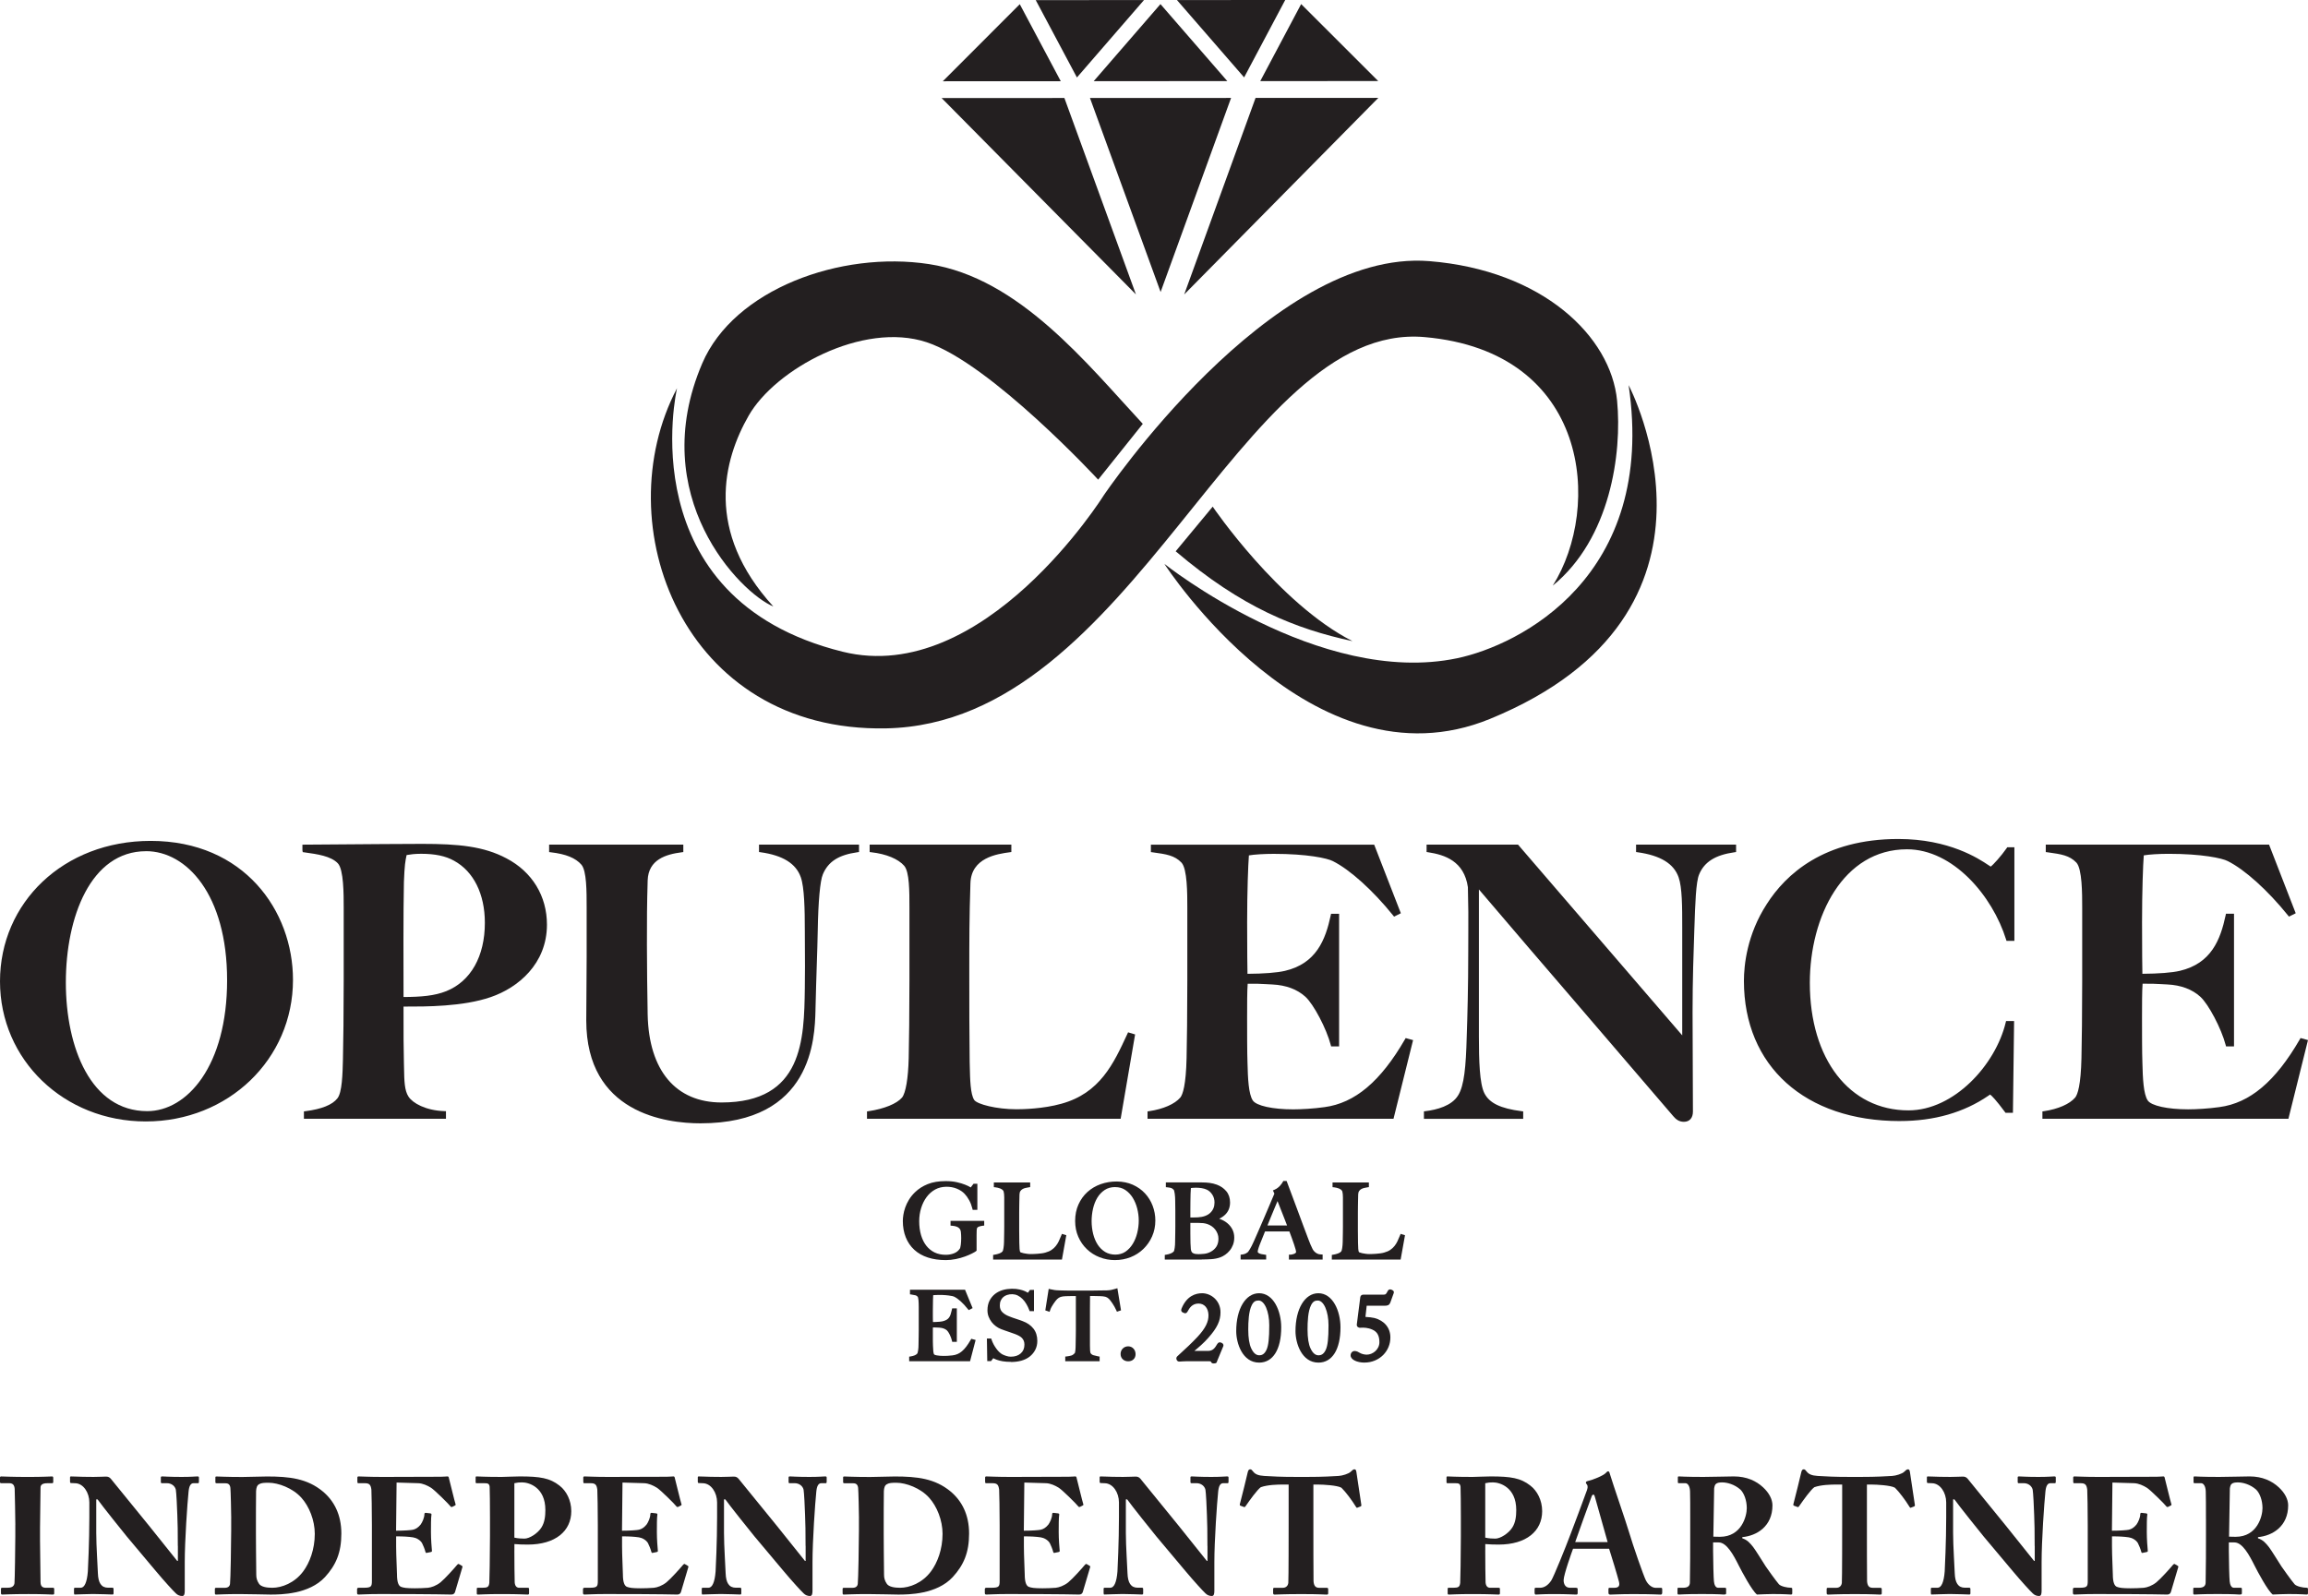 <?xml version="1.0" encoding="UTF-8"?>
<svg id="Layer_2" data-name="Layer 2" xmlns="http://www.w3.org/2000/svg" viewBox="0 0 775 536">
  <defs>
    <style>
      .cls-1 {
        fill: #231f20;
      }
    </style>
  </defs>
  <g id="Layer_3" data-name="Layer 3">
    <g>
      <g>
        <g>
          <path class="cls-1" d="M423.18,27.24l13.73-25.87,25.88,25.85-39.61.02ZM356.19,27.27l-13.76-25.86-25.85,25.88,39.61-.02ZM381.44,98.89l-24.03-65.98-41.22.02,65.25,65.95ZM397.64,98.89l65.18-66.02-41.22.02-23.96,66ZM412.12,27.24l-22.45-25.86-22.42,25.88,44.88-.02ZM361.61,26.03L384.14.02l-36.35.02,13.83,25.98ZM417.76,26l13.8-26-36.35.02,22.56,25.98ZM389.72,98.06l23.66-65.17-47.38.02,23.72,65.15ZM389.72,98.06l23.66-65.17-47.38.02,23.72,65.15Z"/>
          <path class="cls-1" d="M383.74,142.34l-14.99,18.74s-36.09-39.05-57.59-46.15c-21.5-7.1-50.84,9.08-59.76,24.65-8.48,14.79-14.89,38.76,8.28,64.1-11.05-4.54-43-37.01-23.87-81.66,10.65-24.85,46.4-37.87,76.13-33.33,30.33,4.63,53.26,33.71,71.79,53.65Z"/>
          <path class="cls-1" d="M227.33,130.41s-16.43,70.6,55.62,88.46c47.44,11.76,87.63-52.45,87.63-52.45,0,0,55.95-83.05,109.39-78.72,38.03,3.08,60.96,25.26,63.03,46.85,1.71,17.79-2.29,46.35-21.6,62.13,16.57-26.33,12.47-78.6-43.01-83.47-62.47-5.48-97.23,129.76-180.84,131.4-68.46,1.35-94.19-68.64-70.23-114.2Z"/>
          <path class="cls-1" d="M546.87,129.34s40.54,76.41-46.55,112.09c-59.97,24.57-109.34-52.07-109.34-52.07,0,0,51.97,41.4,98.31,31.7,20.87-4.37,67.07-27.37,57.58-91.73Z"/>
          <path class="cls-1" d="M394.78,185.14l12.43-14.99s22.09,32.54,46.94,45.17c-19.13-4.14-37.08-11.24-59.37-30.18Z"/>
        </g>
        <g>
          <g>
            <g>
              <path class="cls-1" d="M48.94,375.96c-26.22,0-48.28-19.29-48.28-46.39,0-28.99,22.94-46.52,49.92-46.52,29.5,0,47.15,21.81,47.15,46.01,0,26.85-22.31,46.89-48.78,46.89ZM49.06,285.2c-19.41,0-27.61,23.07-27.61,44.75,0,22.82,9.08,43.87,27.98,43.87s27.48-23.58,27.48-44.63-8.95-43.99-27.86-43.99Z"/>
              <path class="cls-1" d="M48.94,376.62c-27.44,0-48.94-20.66-48.94-47.05s21.27-47.17,50.58-47.17c31.38,0,47.8,23.48,47.8,46.67,0,26.66-21.72,47.55-49.44,47.55ZM50.58,283.71c-24.48,0-49.26,15.75-49.26,45.86,0,25.64,20.92,45.73,47.62,45.73s48.13-20.31,48.13-46.24c0-22.54-15.97-45.35-46.49-45.35ZM49.44,374.48c-19.78,0-28.64-22.36-28.64-44.53s8.74-45.41,28.26-45.41c8.9,0,16.36,5.08,21.6,14.68,4.4,8.07,6.92,19,6.92,29.97,0,22.5-9.67,45.28-28.14,45.28ZM49.06,285.86c-18.62,0-26.95,22.15-26.95,44.09s8.45,43.21,27.33,43.21c13.33,0,26.82-15.1,26.82-43.97s-13.68-43.34-27.2-43.34Z"/>
            </g>
            <g>
              <path class="cls-1" d="M164.6,334.24c-9.83,3.4-23.57,3.15-29.75,3.15,0,10.84,0,13.99.13,19.54.13,5.42,0,9.2,1.64,11.72,1.38,2.14,5.67,4.92,12.48,5.17v1.26h-46.39v-1.26c3.91-.51,8.82-1.64,11.09-4.54,1.76-2.14,1.89-8.44,2.02-13.87.13-4.66.25-15.88.25-26.09v-24.58c0-6.05-.13-13.11-2.14-15.25-2.52-2.65-7.19-3.28-11.72-3.91v-1.26c3.15,0,30.13-.25,39.58-.25,11.35,0,20.17.63,27.99,4.79,7.69,4.03,13.24,11.6,13.24,21.68,0,12.36-8.82,20.42-18.41,23.7ZM152.75,288.48c-3.41-1.89-7.31-2.4-11.35-2.4-3.02,0-4.41.38-5.42.51-.51,2.4-.76,3.28-1.01,9.58-.25,11.72-.13,36.81-.13,39.33,5.8,0,10.84-.25,15.25-2.02,9.08-3.66,13.36-12.98,13.36-23.58,0-9.71-3.78-17.65-10.71-21.43Z"/>
              <path class="cls-1" d="M149.75,375.73h-47.7v-2.49l.57-.07c5.39-.7,8.98-2.14,10.66-4.29,1.61-1.96,1.76-8.25,1.88-13.31v-.17c.12-4.49.25-15.73.25-26.08v-24.58c0-4.44,0-12.71-1.96-14.8-2.34-2.46-6.86-3.08-11.22-3.69l-.57-.08-.11-.59v-1.92h.66c1.15,0,5.5-.03,11-.08,9.53-.07,22.58-.18,28.58-.18,12.13,0,20.64.8,28.29,4.87,8.63,4.53,13.58,12.64,13.58,22.26,0,13.18-9.73,21.2-18.85,24.32h0c-9.35,3.24-22,3.2-28.77,3.19h-.54c0,10.22,0,13.44.13,18.86l.04,1.76c.08,4.38.14,7.54,1.5,9.62,1.41,2.19,5.75,4.64,11.95,4.87l.63.02v2.55ZM103.36,374.42h44.75c-6.19-.46-10.48-3-12.04-5.42-1.56-2.4-1.62-5.72-1.71-10.31l-.04-1.75c-.13-5.55-.13-8.8-.13-19.55v-.66h1.86c6.7,0,19.2.04,28.33-3.12h0c8.68-2.97,17.96-10.59,17.96-23.08,0-9.11-4.7-16.81-12.88-21.1-7.41-3.94-15.76-4.71-27.68-4.71-5.99,0-19.04.1-28.57.18-4.75.04-8.64.07-10.36.08v.03c4.51.63,8.99,1.35,11.54,4.02,2.15,2.28,2.33,9.01,2.33,15.71v24.58c0,10.36-.13,21.62-.25,26.11v.16c-.13,5.53-.28,11.8-2.17,14.1-1.83,2.34-5.51,3.92-10.95,4.7v.03ZM134.85,336.15h-.66v-2.99c-.03-7.37-.09-26.94.13-37.02.24-6.02.49-7.19.94-9.32l.18-.84.46-.06c.22-.03.45-.07.72-.11,1-.17,2.38-.4,4.78-.4,4.91,0,8.62.79,11.66,2.48,7.03,3.83,11.06,11.85,11.06,22,0,11.84-5.02,20.66-13.77,24.18-4.3,1.72-9.12,2.06-15.5,2.06ZM136.53,287.17c-.44,2.08-.67,3.18-.9,9.02-.22,10.04-.15,29.61-.13,36.97v1.67c5.91-.03,10.4-.39,14.36-1.97,8.23-3.32,12.95-11.69,12.95-22.96,0-9.66-3.78-17.26-10.37-20.85h0c-2.84-1.58-6.35-2.32-11.03-2.32-2.29,0-3.61.22-4.56.38-.11.02-.21.03-.31.05Z"/>
            </g>
            <g>
              <path class="cls-1" d="M275.67,293.39c-1.13,2.52-1.64,11.35-1.76,19.04-.13,7.18-.5,15.38-.76,26.6-.25,9.45-.63,37.56-37.94,37.56s-37.69-27.61-37.69-33.91c0-4.66.13-12.73.13-21.18v-16.77c0-5.8,0-12.48-1.89-14.75-2.4-2.77-6.3-3.91-10.71-4.41v-1.26h43.74v1.26c-4.79.63-11.72,2.27-11.98,10.08-.25,8.7-.25,12.6-.25,21.68,0,5.8.13,17.27.25,23.45.38,17.9,8.7,30.13,25.47,30.13,27.73,0,28.36-21.68,28.61-38.95.13-9.08,0-12.36,0-19.54,0-6.68-.13-14.5-1.38-18.03-1.64-4.66-5.93-7.69-13.99-8.82v-1.26h32.27v1.26c-6.18.88-10.08,3.02-12.1,7.82Z"/>
              <path class="cls-1" d="M235.21,377.25c-11.53,0-38.35-3.37-38.35-34.57,0-1.99.02-4.6.05-7.59.04-4.02.08-8.74.08-13.58v-16.77c0-5.45,0-12.24-1.74-14.33-1.96-2.27-5.23-3.6-10.28-4.18l-.58-.07v-2.5h45.06v2.49l-.57.08c-5.19.68-11.17,2.38-11.4,9.45-.25,8.69-.25,12.49-.25,21.66,0,5.7.12,17.09.25,23.43.4,18.74,9.44,29.48,24.81,29.48,27.4,0,27.71-21.24,27.96-38.31.08-5.94.06-9.42.03-13.09-.02-1.95-.03-3.96-.03-6.43,0-6.94-.16-14.48-1.35-17.81-1.62-4.6-6.02-7.35-13.47-8.39l-.56-.08v-2.49h33.58v2.49l-.56.08c-6.31.9-9.78,3.12-11.59,7.42v.02c-.9,1.99-1.56,9.19-1.71,18.78-.06,3.57-.19,7.39-.33,11.7-.14,4.37-.3,9.26-.43,14.9v.28c-.25,9.38-1,37.93-38.6,37.93ZM185.69,284.99c5.07.66,8.44,2.11,10.56,4.57,2.05,2.46,2.05,9.22,2.05,15.18v16.77c0,4.85-.04,9.57-.08,13.59-.03,2.99-.05,5.6-.05,7.58,0,12.42,4.81,33.25,37.03,33.25,36.32,0,37.02-26.63,37.28-36.65v-.27c.14-5.65.29-10.54.44-14.91.14-4.31.26-8.12.33-11.68.08-4.75.41-16.14,1.82-19.29,1.96-4.64,5.58-7.09,12.05-8.12v-.04l-30.96.04c7.64,1.18,12.21,4.19,13.96,9.17,1.25,3.51,1.42,10.84,1.42,18.25,0,2.47.02,4.48.03,6.42.03,3.69.05,7.17-.03,13.12-.24,16.71-.58,39.6-29.27,39.6-16.19,0-25.71-11.21-26.12-30.77-.13-6.35-.25-17.76-.25-23.46,0-9.19,0-12.99.25-21.7.26-7.87,6.79-9.88,11.98-10.64v-.03l-42.43.02Z"/>
            </g>
            <g>
              <path class="cls-1" d="M375.74,375.08h-83.96v-1.26c4.16-.63,9.33-2.14,11.6-4.79,1.64-2.02,2.27-8.19,2.4-13.61.13-4.66.25-16.64.25-26.09v-24.46c0-5.8,0-12.23-1.89-14.5-2.4-2.77-7.06-4.29-11.47-4.79v-1.26h46.27v1.26c-4.54.63-13.49,2.02-13.74,11.09-.38,11.72-.38,18.53-.38,31.01,0,11.47,0,17.52.13,28.99.13,5.42.13,10.84,1.64,13.11,1.26,1.76,8.07,3.4,14.75,3.4,2.77,0,9.46-.25,15.25-1.89,13.36-3.66,18.03-13.99,22.56-23.83l1.26.38-4.66,27.23Z"/>
              <path class="cls-1" d="M376.3,375.73h-85.17v-2.48l.56-.08c5.24-.79,9.43-2.5,11.2-4.57,1.24-1.53,2.08-6.47,2.24-13.2.12-4.41.25-16.2.25-26.08v-24.46c0-5.62,0-11.99-1.74-14.08-2.01-2.32-6.03-3.99-11.04-4.56l-.58-.07v-2.5h47.58v2.49l-.57.08c-4.2.58-12.94,1.8-13.17,10.46-.38,11.72-.38,18.56-.38,30.99,0,11.3,0,17.52.13,28.99l.03,1.21c.1,4.72.21,9.6,1.5,11.55,1.02,1.43,7.45,3.11,14.2,3.11,1.99,0,8.95-.13,15.07-1.86,12.95-3.55,17.56-13.54,22.03-23.2l.36-.78,2.36.71-.1.57-4.76,27.78ZM292.44,374.42h82.75l4.47-26.11-.16-.05c-4.55,9.86-9.33,19.99-22.75,23.67-6.28,1.77-13.4,1.91-15.43,1.91-6.11,0-13.71-1.48-15.28-3.68-1.52-2.28-1.62-7.13-1.74-12.26l-.03-1.22c-.13-11.48-.13-17.71-.13-29.01,0-12.44,0-19.3.38-31.03.26-9.36,9.29-11.01,13.74-11.64v-.03l-44.95.02c2.8.38,8.37,1.54,11.31,4.94,2.05,2.46,2.05,8.8,2.05,14.93v24.46c0,9.88-.13,21.7-.25,26.11-.1,4.18-.56,11.57-2.54,14.01-2.67,3.11-8.53,4.45-11.45,4.94v.04Z"/>
            </g>
            <g>
              <path class="cls-1" d="M467.42,375.08h-81.43v-1.26c4.16-.63,8.57-2.14,10.84-4.79,1.64-2.02,2.14-8.19,2.27-13.61.13-4.66.25-15.88.25-26.09v-24.58c0-6.05-.13-13.36-2.14-15.5-2.52-2.65-5.54-3.02-10.08-3.66v-1.26h73.87l8.57,22.06-1.26.63c-6.81-8.45-14.63-15.5-20.42-18.41-2.14-1.13-9.2-2.52-20.17-2.52-3.53,0-7.31.25-8.95.63-.25,2.65-.63,11.85-.63,22.94,0,12.73.13,17.14.13,18.03,1.51,0,8.95,0,13.36-1.01,10.21-2.4,13.87-9.71,15.88-19.16h1.51v43.24h-1.51c-1.39-5.29-5.67-13.74-8.7-16.51-2.65-2.4-6.43-4.03-11.47-4.29-5.04-.25-3.66-.25-8.95-.25-.25,2.27-.25,7.31-.25,12.23,0,4.54,0,11.72.13,15,.13,5.42.38,10.71,1.89,12.98s7.94,3.28,14.12,3.28c2.77,0,7.06-.25,10.59-.76,10.46-1.39,19.16-8.7,27.48-23.07l1.38.38-6.3,25.34Z"/>
              <path class="cls-1" d="M467.93,375.73h-82.6v-2.48l.56-.08c4.76-.72,8.57-2.39,10.44-4.57.84-1.04,1.9-4.18,2.11-13.2.12-4.49.25-15.73.25-26.08v-24.58c0-4.53,0-12.97-1.96-15.05-2.32-2.43-5.16-2.83-9.46-3.42l-.81-.11v-2.49h74.98l8.95,23.03-2.27,1.14-.33-.41c-6.77-8.4-14.51-15.38-20.21-18.23-1.87-.99-8.69-2.45-19.87-2.45-3.24,0-6.6.21-8.34.52-.25,3.17-.59,11.89-.59,22.4s.08,14.9.11,16.96c0,.15,0,.28,0,.41,5.43-.03,9.88-.37,12.57-.99,10.55-2.47,13.63-10.43,15.39-18.66l.11-.52h2.7v44.55h-2.68l-.13-.49c-1.43-5.48-5.73-13.65-8.51-16.19-2.76-2.5-6.49-3.89-11.06-4.12l-2.43-.13c-2.19-.12-2.3-.12-5.89-.12-.19,2.45-.19,7.08-.19,11.57s0,11.71.13,14.98c.12,5.24.36,10.52,1.78,12.65,1.19,1.78,6.64,2.99,13.57,2.99,2.62,0,6.88-.23,10.5-.75,10.22-1.36,18.81-8.59,27.01-22.75l.25-.44,2.49.68-6.58,26.46ZM386.64,374.42h80.27l6.02-24.22-.28-.08c-8.35,14.26-17.16,21.55-27.71,22.95-3.68.53-8.01.76-10.68.76-5.94,0-12.91-.94-14.66-3.57-1.62-2.42-1.87-7.69-2-13.33-.13-3.28-.13-10.34-.13-15.02,0-4.91,0-9.99.26-12.3l.06-.58h.59q4.21,0,6.56.13l2.43.13c4.89.25,8.88,1.75,11.88,4.46,3.17,2.9,7.27,11.12,8.76,16.34h.36v-41.93h-.33c-1.79,8.08-5.2,16.55-16.26,19.14-2.89.66-7.69,1.03-13.51,1.03h-.66v-.66c0-.18,0-.52-.01-1.04-.03-2.06-.11-6.9-.11-16.98,0-11.14.38-20.31.63-23l.05-.47.46-.11c1.65-.38,5.39-.65,9.1-.65,10.7,0,18.11,1.35,20.48,2.6,5.75,2.87,13.49,9.81,20.29,18.16l.25-.13-8.19-21.09-72.76.03c4.24.59,7.33,1.08,9.9,3.77,2.15,2.28,2.33,9.13,2.33,15.96v24.58c0,10.36-.13,21.62-.25,26.11-.18,7.64-.97,12.23-2.42,14.01-2.68,3.12-7.64,4.42-10.7,4.94v.04Z"/>
            </g>
            <g>
              <path class="cls-1" d="M569.94,293.39c-1.13,2.52-1.38,10.21-1.64,17.9-.25,7.19-.63,17.4-.63,28.62,0,9.58.13,23.57.13,33.4,0,1.51-.63,2.77-2.4,2.77-1.39,0-2.27-.75-3.03-1.64-28.11-32.9-44.25-51.43-66.43-77.53v51.18c0,8.32.25,16.01,1.89,19.29,1.89,3.78,6.18,5.55,12.98,6.43v1.26h-32.02v-1.26c4.03-.51,9.08-1.89,11.35-5.55,2.27-3.53,2.77-10.59,3.03-20.17.25-7.19.51-17.4.51-28.62,0-9.58.13-11.85-.13-21.55-1.39-9.71-8.95-11.6-13.87-12.35v-1.26h29.75l56.1,65.17v-38.2c0-6.55,0-13.36-1.26-16.89-1.64-4.66-6.18-7.69-14.24-8.82v-1.26h32.27v1.26c-6.18.88-10.34,3.02-12.36,7.82Z"/>
              <path class="cls-1" d="M565.41,376.74c-1.7,0-2.73-.94-3.53-1.87-12.74-14.9-23.01-26.86-32.51-37.91-11.32-13.17-21.14-24.59-32.77-38.26v49.4c0,7.97.22,15.79,1.82,19,1.67,3.34,5.4,5.15,12.48,6.07l.57.07v2.49h-33.33v-2.5l.57-.07c3.77-.47,8.71-1.76,10.87-5.24,2.1-3.27,2.66-9.75,2.93-19.84.23-6.52.51-16.77.51-28.6,0-2.68.01-4.79.02-6.65.02-4.76.04-7.91-.14-14.89-1.26-8.76-7.77-10.87-13.31-11.72l-.56-.09v-2.48h30.7l.2.23,54.94,63.83v-36.43c0-6.51,0-13.25-1.22-16.67-1.61-4.58-6.09-7.32-13.72-8.39l-.56-.08v-2.49h33.58v2.49l-.56.08c-6.41.92-10.07,3.2-11.84,7.42v.02c-1.08,2.4-1.34,10.12-1.58,17.59l-.04,1.05c-.25,7.13-.59,16.9-.59,27.6,0,4.76.03,10.6.06,16.49.03,5.96.06,11.97.06,16.92,0,2.15-1.14,3.43-3.05,3.43ZM495.29,295.14l1.16,1.36c12.13,14.27,22.23,26.01,33.92,39.61,9.5,11.05,19.78,23.01,32.51,37.91.72.84,1.43,1.41,2.53,1.41.43,0,1.74,0,1.74-2.12,0-4.95-.03-10.95-.06-16.91-.03-5.89-.06-11.74-.06-16.5,0-10.72.34-20.51.59-27.65l.03-.99c.26-8,.51-15.5,1.69-18.14,1.92-4.56,5.73-7.07,12.3-8.12v-.04l-30.96.04c7.81,1.21,12.46,4.21,14.21,9.17,1.3,3.64,1.3,10.49,1.3,17.11v39.97l-57.05-66.29-28.79.04c3.85.62,12.37,2.43,13.86,12.82.19,7.08.17,10.23.15,15.01,0,1.86-.02,3.96-.02,6.64,0,11.84-.27,22.11-.51,28.64-.27,10.32-.87,16.98-3.13,20.5-2.31,3.73-7.27,5.2-11.24,5.77v.03l30.71-.03c-7.2-1.01-11.07-3.03-12.91-6.71-1.72-3.44-1.96-11.45-1.96-19.58v-52.97Z"/>
            </g>
            <g>
              <path class="cls-1" d="M674.24,315.33c-4.92-15.76-18.53-30.76-33.91-30.76-22.06,0-33.28,22.81-33.28,45.51,0,24.33,12.61,43.49,33.78,43.49,15.88,0,29.88-15.88,33.28-30h1.51l-.38,29.5h-1.51c-2.14-2.9-4.79-6.18-5.55-6.18-.63,0-10.09,8.95-30.26,8.95-32.27,0-51.68-19.29-51.68-46.39,0-5.93,1.26-15.76,7.57-25.47,7.31-11.47,20.93-21.56,43.62-21.56,20.17,0,30.25,9.33,31.01,9.33.63,0,3.91-3.66,5.92-6.55h1.39v30.13h-1.51Z"/>
              <path class="cls-1" d="M637.93,376.49c-31.8,0-52.34-18.47-52.34-47.05,0-5.23,1-15.55,7.67-25.82,6.35-9.97,19.18-21.86,44.17-21.86,17.09,0,27.01,6.61,30.27,8.78.28.19.57.38.75.49.82-.56,3.49-3.5,5.38-6.21l.19-.28h2.39v31.44h-2.65l-.14-.46c-4.58-14.69-17.81-30.3-33.28-30.3-21.42,0-32.62,22.56-32.62,44.85,0,25.62,13.31,42.83,33.13,42.83,15.27,0,29.21-15.25,32.64-29.5l.12-.5h2.7l-.39,30.81h-2.49l-.2-.27c-2.97-4.02-4.48-5.53-4.98-5.86-.13.08-.32.21-.55.38-8.22,5.65-18.23,8.52-29.74,8.52ZM637.43,283.08c-24.4,0-36.88,11.56-43.06,21.25-6.49,10-7.46,20.02-7.46,25.11,0,27.78,20.03,45.73,51.03,45.73,11.24,0,20.99-2.79,28.99-8.29.76-.52.96-.66,1.26-.66.39,0,1.29,0,5.88,6.18h.53l.36-28.19h-.34c-3.75,14.59-18.08,30-33.79,30-20.28,0-34.44-18.15-34.44-44.15,0-22.94,11.66-46.16,33.94-46.16,15.94,0,29.54,15.76,34.39,30.76h.38v-28.81h-.39c-1.07,1.47-4.98,6.55-6.26,6.55-.32,0-.59-.18-1.47-.77-3.17-2.12-12.84-8.56-29.54-8.56Z"/>
            </g>
            <g>
              <path class="cls-1" d="M767.9,375.08h-81.43v-1.26c4.16-.63,8.57-2.14,10.84-4.79,1.64-2.02,2.14-8.19,2.27-13.61.13-4.66.25-15.88.25-26.09v-24.58c0-6.05-.13-13.36-2.14-15.5-2.52-2.65-5.55-3.02-10.09-3.66v-1.26h73.87l8.57,22.06-1.26.63c-6.81-8.45-14.62-15.5-20.42-18.41-2.14-1.13-9.2-2.52-20.17-2.52-3.53,0-7.31.25-8.95.63-.25,2.65-.63,11.85-.63,22.94,0,12.73.13,17.14.13,18.03,1.51,0,8.95,0,13.36-1.01,10.21-2.4,13.87-9.71,15.88-19.16h1.51v43.24h-1.51c-1.38-5.29-5.67-13.74-8.7-16.51-2.65-2.4-6.43-4.03-11.47-4.29-5.04-.25-3.65-.25-8.95-.25-.25,2.27-.25,7.31-.25,12.23,0,4.54,0,11.72.13,15,.13,5.42.38,10.71,1.89,12.98s7.94,3.28,14.12,3.28c2.77,0,7.06-.25,10.59-.76,10.46-1.39,19.16-8.7,27.48-23.07l1.39.38-6.3,25.34Z"/>
              <path class="cls-1" d="M768.42,375.73h-82.6v-2.48l.56-.08c4.76-.72,8.57-2.39,10.44-4.57.84-1.04,1.9-4.18,2.11-13.2.12-4.53.25-15.79.25-26.08v-24.58c0-4.53,0-12.97-1.96-15.06-2.32-2.43-5.16-2.82-9.46-3.42l-.81-.11v-2.49h74.98l8.95,23.04-2.27,1.13-.33-.41c-6.77-8.4-14.5-15.38-20.21-18.23-1.87-.99-8.69-2.45-19.87-2.45-3.24,0-6.6.21-8.34.52-.25,3.15-.58,11.86-.58,22.4s.08,14.9.11,16.96c0,.15,0,.28,0,.41,5.43-.03,9.88-.37,12.57-.99,10.55-2.47,13.63-10.43,15.39-18.66l.11-.52h2.7v44.55h-2.68l-.13-.49c-1.43-5.47-5.72-13.65-8.51-16.19-2.76-2.5-6.49-3.89-11.06-4.12l-2.43-.13c-2.19-.12-2.3-.12-5.89-.12-.19,2.45-.19,7.08-.19,11.57s0,11.71.13,14.98c.12,5.23.36,10.51,1.78,12.65,1.19,1.78,6.64,2.99,13.57,2.99,2.62,0,6.88-.23,10.5-.75,10.23-1.36,18.81-8.59,27-22.75l.25-.44,2.5.68-6.58,26.46ZM687.13,374.42h80.27l6.02-24.22-.28-.08c-8.34,14.26-17.16,21.55-27.71,22.95-3.68.53-8.01.76-10.68.76-5.94,0-12.91-.94-14.67-3.57-1.62-2.43-1.87-7.69-2-13.33-.13-3.28-.13-10.34-.13-15.02,0-4.91,0-9.99.26-12.3l.06-.58h.59q4.21,0,6.56.13l2.42.13c4.89.25,8.88,1.75,11.88,4.46,3.17,2.91,7.28,11.13,8.76,16.34h.36v-41.93h-.33c-1.78,8.08-5.2,16.55-16.26,19.14-2.9.66-7.69,1.03-13.51,1.03h-.66v-.66c0-.18,0-.52-.01-1.04-.03-2.06-.11-6.9-.11-16.98,0-11.19.38-20.34.63-23l.05-.47.46-.11c1.65-.38,5.39-.65,9.1-.65,10.69,0,18.11,1.35,20.48,2.6,5.75,2.87,13.5,9.81,20.29,18.16l.26-.13-8.19-21.08-72.77.03c4.24.59,7.34,1.08,9.9,3.77,2.15,2.28,2.33,9.13,2.33,15.96v24.58c0,10.3-.13,21.57-.25,26.11-.18,7.64-.97,12.23-2.42,14.01-2.01,2.34-5.88,4.12-10.69,4.94v.04Z"/>
            </g>
          </g>
          <g>
            <g>
              <path class="cls-1" d="M328.6,411.27c-.45.15-.78.38-.99.7-.16.25-.25.64-.27,1.16s-.03,1.05-.03,1.57v4.99c-.16.14-.55.36-1.18.68-.63.32-1.39.64-2.29.97-.9.33-1.89.61-2.99.84-1.09.23-2.18.34-3.28.34-2.16,0-4.1-.28-5.8-.84-1.71-.56-3.15-1.38-4.32-2.46-1.17-1.08-2.07-2.4-2.7-3.96-.63-1.56-.94-3.31-.94-5.24,0-.57.06-1.22.17-1.96.11-.74.31-1.52.6-2.34.28-.82.68-1.65,1.19-2.49.51-.84,1.16-1.64,1.93-2.39,1.09-1.07,2.43-1.93,4.03-2.58s3.53-.97,5.8-.97c1.37,0,2.57.12,3.62.36,1.05.24,1.93.5,2.65.78.72.28,1.27.55,1.66.78.39.24.6.36.65.36.04,0,.17-.14.37-.41.21-.27.46-.6.75-.99h.31v7.44h-.41c-.25-1.02-.63-1.99-1.13-2.9-.5-.91-1.04-1.66-1.61-2.25-.73-.77-1.66-1.4-2.8-1.88-1.14-.48-2.41-.72-3.82-.72-1.5,0-2.86.34-4.06,1.01-1.21.67-2.23,1.57-3.07,2.7-.84,1.13-1.49,2.42-1.94,3.89-.46,1.47-.68,3.01-.68,4.63,0,1.77.22,3.4.65,4.86.43,1.47,1.06,2.73,1.88,3.77.82,1.05,1.82,1.86,3.01,2.44,1.18.58,2.54.87,4.06.87,1.09,0,2.11-.19,3.05-.56.95-.38,1.69-.98,2.24-1.83.18-.3.32-.82.41-1.57s.14-1.52.14-2.32-.04-1.51-.12-2.15c-.08-.64-.31-1.16-.7-1.57-.52-.59-1.45-.94-2.76-1.06v-.34h10v.34c-.39.05-.81.14-1.26.29Z"/>
              <path class="cls-1" d="M317.57,423.18c-2.22,0-4.24-.29-6.01-.87-1.79-.58-3.33-1.46-4.56-2.6-1.24-1.14-2.2-2.55-2.86-4.2-.65-1.63-.98-3.47-.98-5.48,0-.61.06-1.3.18-2.06.12-.78.33-1.61.63-2.46.29-.85.72-1.73,1.25-2.61.54-.88,1.22-1.73,2.04-2.52,1.15-1.12,2.57-2.04,4.23-2.71,1.67-.68,3.7-1.02,6.05-1.02,1.41,0,2.67.13,3.76.37,1.08.25,2,.52,2.74.82.76.3,1.33.57,1.76.84.06.04.12.07.16.1l.94-1.24h1.29v8.76h-1.58l-.12-.5c-.24-.96-.59-1.89-1.06-2.74-.47-.86-.98-1.57-1.51-2.12-.67-.71-1.53-1.29-2.58-1.73-2.15-.91-5.16-.94-7.32.26-1.12.62-2.08,1.47-2.86,2.52-.79,1.06-1.41,2.3-1.84,3.69-.44,1.4-.66,2.89-.66,4.43,0,1.7.21,3.27.62,4.68.41,1.38,1,2.58,1.76,3.55.76.97,1.69,1.73,2.77,2.26,1.09.53,2.36.8,3.77.8,1.01,0,1.95-.17,2.81-.52.82-.33,1.45-.84,1.93-1.57.05-.08.21-.41.31-1.29.09-.73.13-1.48.13-2.24s-.04-1.47-.11-2.07c-.06-.5-.23-.89-.53-1.2-.42-.47-1.2-.76-2.34-.86l-.6-.05v-1.6h11.31v1.58l-.58.07c-.34.04-.72.13-1.14.26h0c-.3.1-.52.24-.64.43-.04.06-.14.28-.17.83-.02.52-.03,1.03-.03,1.54v5.29l-.23.2c-.13.11-.41.31-1.31.76-.64.33-1.42.66-2.36,1.01-.93.34-1.96.63-3.08.86-1.14.23-2.29.35-3.41.35ZM313.05,398.5c-.37.11-.73.23-1.07.37-1.51.61-2.79,1.43-3.82,2.44-.74.71-1.35,1.47-1.83,2.26-.49.81-.87,1.6-1.13,2.36-.27.77-.46,1.52-.57,2.23-.11.7-.16,1.33-.16,1.86,0,1.84.3,3.52.89,5,.58,1.46,1.44,2.71,2.53,3.72,1.1,1.01,2.47,1.79,4.08,2.32.05.02.11.03.16.05-.79-.54-1.5-1.2-2.11-1.98-.87-1.11-1.54-2.45-1.99-3.99-.45-1.53-.67-3.22-.67-5.05,0-1.67.24-3.3.72-4.82.47-1.53,1.16-2.91,2.04-4.09.82-1.09,1.8-1.99,2.93-2.68ZM322.8,411.29c.12.09.22.2.32.31.47.49.76,1.15.86,1.92.08.67.12,1.4.12,2.23s-.05,1.62-.14,2.4c-.1.85-.26,1.45-.5,1.84-.26.41-.57.77-.92,1.08.37-.11.73-.23,1.07-.35.88-.32,1.62-.64,2.21-.94.41-.21.67-.35.82-.44v-4.64c0-.53.01-1.07.03-1.6.03-.65.15-1.13.37-1.48.07-.12.16-.22.26-.32h-4.51ZM324.02,399.23c.31.24.6.51.86.78.6.62,1.17,1.43,1.7,2.39.11.19.21.39.31.59v-3.27c-.25.32-.46.51-.78.51-.21,0-.35-.06-1-.46-.27-.16-.64-.35-1.1-.54Z"/>
            </g>
            <g>
              <path class="cls-1" d="M356.05,422.35h-21.92v-.34c.57-.09,1.13-.24,1.69-.44.56-.21,1-.49,1.31-.85.12-.14.21-.34.29-.6s.14-.56.19-.9c.04-.34.08-.7.12-1.08.04-.37.05-.74.05-1.11,0-.32,0-.75.02-1.3.01-.55.02-1.14.03-1.79.01-.65.02-1.32.02-2v-9.8c0-.41-.02-.79-.05-1.14-.03-.35-.08-.67-.15-.94-.07-.27-.17-.49-.31-.65-.32-.39-.75-.68-1.28-.89-.54-.2-1.1-.34-1.69-.41v-.34h10.89v.34c-.3.05-.65.11-1.06.21-.41.09-.8.24-1.16.44s-.68.49-.94.87c-.26.38-.4.87-.43,1.48-.02.8-.04,1.53-.05,2.18-.01.66-.02,1.31-.03,1.95-.01.64-.02,1.3-.02,1.98v6.21c0,.59,0,1.2.02,1.83.01.63.02,1.33.02,2.1.02.73.05,1.42.08,2.08.04.66.15,1.15.36,1.47.09.12.27.23.55.34.27.12.6.21.99.29.39.08.81.15,1.26.21.45.06.91.09,1.36.09.18,0,.47,0,.87-.02.4-.01.84-.03,1.31-.07.48-.03.97-.08,1.47-.15.5-.07.94-.16,1.33-.27.91-.25,1.67-.58,2.27-.99s1.12-.88,1.55-1.42c.43-.53.79-1.11,1.09-1.74.29-.63.58-1.28.85-1.96l.34.1-1.26,7.03Z"/>
              <path class="cls-1" d="M356.6,423h-23.12v-1.56l.55-.09c.52-.08,1.04-.22,1.57-.41.45-.17.8-.39,1.04-.67.02-.02.08-.12.16-.36.07-.23.13-.5.17-.8.04-.33.08-.68.12-1.05.03-.36.05-.71.05-1.05,0-.32,0-.76.02-1.31l.03-1.79c.01-.65.02-1.31.02-1.99v-9.8c0-.39-.02-.75-.05-1.08-.03-.32-.07-.59-.14-.84-.04-.17-.1-.3-.17-.38-.25-.31-.59-.54-1.02-.7-.49-.18-1.01-.31-1.53-.37l-.58-.06v-1.58h12.2v1.56l-.56.09c-.28.04-.62.11-1.02.2-.35.07-.67.2-.98.37-.28.16-.52.38-.72.67-.19.27-.29.65-.31,1.13-.02.79-.04,1.51-.05,2.17l-.03,1.79c-.02.79-.02,1.45-.02,2.12v6.21c0,.59,0,1.19.02,1.81.01.63.02,1.33.02,2.11.02.7.05,1.39.08,2.05.03.64.15.96.24,1.12-.02-.02.07.03.26.12.24.1.53.18.87.25.37.08.78.14,1.21.2.43.06.86.08,1.28.08.17,0,.43,0,.79-.02.45-.01.87-.04,1.34-.07.47-.03.94-.08,1.43-.15.47-.06.88-.15,1.24-.25.85-.23,1.55-.54,2.08-.9.55-.37,1.02-.81,1.41-1.29.4-.49.74-1.03,1.01-1.61.29-.61.57-1.25.84-1.93l.23-.56,1.47.45-1.46,8.15ZM352.21,421.69h3.29l.55-3.06c-.16.24-.33.48-.52.7-.47.58-1.04,1.1-1.7,1.55-.46.31-1.01.58-1.63.81ZM337.01,421.69h4.99c-.2-.11-.35-.23-.45-.37-.31-.47-.46-1.06-.5-1.84-.03-.67-.06-1.36-.08-2.1,0-.79,0-1.49-.02-2.11-.01-.63-.02-1.24-.02-1.84v-6.21c0-.69,0-1.35.02-1.99l.03-1.95c.01-.66.03-1.39.05-2.19.03-.75.21-1.36.54-1.84.23-.33.49-.61.79-.83h-5.1c.22.17.42.36.59.57.19.23.34.53.44.9.08.3.13.65.17,1.04.04.37.05.77.05,1.21v9.8c0,.69,0,1.36-.02,2.01l-.03,1.79c-.01.54-.02.97-.02,1.28,0,.38-.02.77-.05,1.17-.03.38-.08.75-.12,1.1-.05.39-.13.72-.21,1.01-.11.36-.25.63-.42.83-.18.21-.39.39-.63.56Z"/>
            </g>
            <g>
              <path class="cls-1" d="M386.25,414.94c-.68,1.55-1.61,2.89-2.78,4.03-1.17,1.14-2.54,2.02-4.1,2.63-1.56.62-3.22.92-4.97.92s-3.37-.3-4.92-.91c-1.55-.6-2.9-1.46-4.06-2.56-1.16-1.11-2.08-2.43-2.75-3.96-.67-1.54-1.01-3.23-1.01-5.07,0-1.96.35-3.72,1.06-5.28.71-1.56,1.66-2.88,2.85-3.96,1.19-1.08,2.59-1.91,4.2-2.49s3.3-.87,5.07-.87c1.93,0,3.67.34,5.21,1.03s2.84,1.6,3.91,2.75c1.07,1.15,1.89,2.48,2.46,3.98.57,1.5.85,3.07.85,4.71,0,1.82-.34,3.51-1.02,5.05ZM382.51,405.72c-.35-1.41-.89-2.69-1.6-3.84-.72-1.15-1.61-2.08-2.68-2.8-1.07-.72-2.33-1.07-3.79-1.07s-2.76.36-3.84,1.07c-1.08.72-1.97,1.64-2.66,2.78s-1.21,2.43-1.54,3.87c-.33,1.45-.49,2.91-.49,4.39s.18,3.04.55,4.47c.36,1.44.91,2.7,1.62,3.79.72,1.09,1.62,1.97,2.7,2.63,1.08.66,2.34.99,3.77.99s2.68-.36,3.74-1.09c1.06-.73,1.94-1.67,2.64-2.82s1.24-2.44,1.59-3.87c.35-1.43.53-2.87.53-4.3s-.18-2.79-.53-4.2Z"/>
              <path class="cls-1" d="M374.4,423.18c-1.8,0-3.54-.32-5.15-.95-1.62-.63-3.06-1.54-4.27-2.7-1.22-1.16-2.2-2.56-2.9-4.17-.71-1.61-1.06-3.41-1.06-5.33,0-2.04.38-3.91,1.12-5.54.74-1.64,1.75-3.04,3.01-4.18,1.25-1.13,2.74-2.02,4.42-2.62,3.51-1.26,7.67-1.2,10.77.17,1.61.72,3,1.69,4.12,2.9,1.13,1.21,2,2.62,2.59,4.19.59,1.57.9,3.23.9,4.94,0,1.9-.36,3.69-1.08,5.32h0c-.71,1.62-1.7,3.04-2.93,4.23-1.23,1.19-2.68,2.13-4.31,2.77-1.63.64-3.38.97-5.21.97ZM374.43,398.66c-1.34,0-2.51.33-3.48.97-1,.66-1.82,1.53-2.46,2.57-.65,1.07-1.14,2.31-1.46,3.68-.32,1.39-.48,2.82-.48,4.24s.18,2.93.53,4.31c.34,1.35.86,2.56,1.53,3.59.66,1.01,1.5,1.82,2.49,2.43,1.93,1.18,4.9,1.22,6.8-.08.98-.67,1.8-1.55,2.46-2.62.67-1.09,1.18-2.33,1.51-3.69.34-1.38.51-2.77.51-4.14s-.17-2.69-.51-4.04h0c-.33-1.33-.85-2.56-1.52-3.65-.67-1.06-1.5-1.94-2.49-2.6-.97-.65-2.09-.96-3.42-.96ZM369.42,399.14c-1.28.53-2.42,1.25-3.4,2.14-1.12,1.02-2.03,2.27-2.7,3.74-.66,1.47-1,3.15-1,5,0,1.74.32,3.36.95,4.8.63,1.45,1.51,2.71,2.6,3.75,1.03.97,2.23,1.75,3.57,2.31-.74-.6-1.39-1.32-1.93-2.14-.75-1.15-1.33-2.5-1.71-3.99-.38-1.48-.57-3.04-.57-4.63s.17-3.05.51-4.53c.35-1.51.89-2.88,1.62-4.07.56-.92,1.25-1.72,2.05-2.38ZM383.14,405.56c.37,1.46.55,2.93.55,4.36s-.18,2.98-.55,4.46c-.37,1.49-.93,2.86-1.67,4.06-.57.93-1.27,1.75-2.07,2.43,1.35-.57,2.56-1.37,3.6-2.37,1.11-1.07,1.99-2.36,2.64-3.82.64-1.46.97-3.07.97-4.79,0-1.55-.27-3.06-.81-4.48-.53-1.41-1.32-2.68-2.33-3.76-1-1.08-2.24-1.95-3.69-2.59-.32-.14-.66-.27-1.01-.38,1.06.75,1.96,1.71,2.68,2.87.75,1.21,1.32,2.56,1.68,4.03h0Z"/>
            </g>
            <g>
              <path class="cls-1" d="M413.43,417.84c-.25.66-.58,1.24-.99,1.74s-.86.93-1.36,1.28c-.5.35-1,.62-1.5.8-.86.32-1.83.51-2.9.58-1.07.07-2.11.1-3.11.1h-11.78v-.34c.57-.09,1.11-.24,1.62-.44.51-.21.93-.49,1.25-.85.11-.14.2-.34.27-.6s.13-.56.19-.9c.06-.34.1-.7.12-1.08.02-.37.03-.74.03-1.11,0-.32,0-.75.02-1.3.01-.55.02-1.14.03-1.79.01-.65.02-1.32.02-2v-5.29c0-.5,0-1.01-.02-1.54-.01-.52-.02-1.13-.02-1.81,0-.41-.01-.82-.04-1.25-.02-.42-.06-.82-.12-1.21-.06-.39-.13-.74-.21-1.04-.08-.31-.19-.53-.33-.67-.34-.36-.68-.61-1.02-.73s-.82-.22-1.43-.29v-.34h11.5c.86,0,1.69.05,2.47.15.78.1,1.54.29,2.27.56,1.16.43,2.12,1.09,2.87,1.98.75.89,1.13,2.02,1.13,3.38,0,1.5-.48,2.71-1.45,3.64-.97.92-2.22,1.54-3.77,1.86v.14c.82.09,1.63.29,2.42.6.8.31,1.51.72,2.13,1.24.63.53,1.13,1.14,1.5,1.86s.56,1.53.56,2.44c0,.82-.13,1.56-.38,2.22ZM407.61,400.81c-.58-.89-1.31-1.52-2.17-1.91-1.02-.46-2.33-.68-3.93-.68-.48,0-.91.02-1.3.07-.39.05-.68.1-.89.17-.02.14-.05.26-.07.37-.02.12-.04.26-.05.43-.01.17-.02.38-.04.63-.01.25-.03.58-.05.99-.02.8-.04,1.67-.05,2.63-.01.96-.02,1.87-.02,2.73v3.28h1.91c.52,0,.95-.01,1.26-.03,2.05-.12,3.6-.69,4.66-1.74s1.59-2.34,1.59-3.89c0-1.14-.29-2.15-.87-3.04ZM409.49,414.14c-.22-.58-.51-1.12-.89-1.61-.38-.49-.82-.91-1.33-1.26-.51-.35-1.07-.63-1.69-.84-.5-.16-1-.27-1.48-.32s-1.06-.08-1.72-.08h-3.31v4.27c0,.64,0,1.22.02,1.76.01.54.02,1,.02,1.38.02.87.06,1.58.12,2.13.06.56.22,1.02.49,1.38.21.25.51.46.92.63.41.17,1,.26,1.77.26.66,0,1.38-.05,2.15-.14.77-.09,1.53-.33,2.25-.72.95-.5,1.7-1.17,2.22-2s.78-1.83.78-2.99c0-.66-.11-1.28-.32-1.86Z"/>
              <path class="cls-1" d="M403.56,423h-12.44v-1.56l.55-.09c.52-.08,1.01-.22,1.48-.41.41-.16.75-.39,1-.68,0,0,.07-.09.13-.33.06-.24.12-.52.17-.84.05-.32.09-.66.11-1.01.02-.36.03-.72.03-1.07,0-.32,0-.76.02-1.31l.03-1.79c.01-.65.02-1.31.02-1.99v-5.29c0-.49,0-1-.02-1.52-.01-.53-.02-1.14-.02-1.83,0-.4-.01-.8-.04-1.21-.02-.4-.06-.78-.11-1.15-.06-.36-.12-.68-.19-.97-.07-.29-.15-.36-.15-.36-.29-.31-.55-.5-.79-.59-.2-.07-.58-.18-1.28-.25l-.58-.06v-1.59h12.16c.89,0,1.75.05,2.56.16.82.11,1.63.31,2.42.6,1.26.47,2.32,1.2,3.14,2.17.85,1.01,1.28,2.29,1.28,3.8,0,1.68-.56,3.06-1.65,4.11-.57.55-1.24,1-2,1.35.15.05.29.1.44.16.86.33,1.64.78,2.32,1.35.69.58,1.26,1.28,1.66,2.06.42.81.64,1.74.64,2.74,0,.9-.14,1.72-.42,2.45-.28.73-.64,1.37-1.1,1.92-.45.55-.95,1.02-1.5,1.4-.55.38-1.1.68-1.65.88-.92.34-1.96.55-3.09.62-1.08.07-2.13.1-3.15.1ZM394.54,421.69h4.99c-.12-.1-.23-.21-.33-.33-.36-.47-.57-1.05-.64-1.73-.06-.57-.1-1.3-.12-2.18,0-.4,0-.86-.02-1.39-.01-.54-.02-1.13-.02-1.77v-8.06c0-.87,0-1.78.02-2.74.01-.96.03-1.84.05-2.64l.09-1.65c.01-.2.03-.37.06-.51l.05-.27h-3.83c.09.08.17.17.26.26.21.2.37.52.48.95.08.32.16.69.22,1.11.06.41.1.83.13,1.27.02.44.04.86.04,1.28,0,.68,0,1.28.02,1.8.01.53.02,1.04.02,1.55v5.29c0,.69,0,1.36-.02,2.01l-.03,1.79c-.01.54-.02.97-.02,1.28,0,.38-.01.76-.03,1.15-.03.4-.07.78-.13,1.14-.06.37-.13.69-.2.97-.09.36-.23.64-.4.85-.18.21-.39.4-.62.56ZM405.05,409.61c.24.06.48.12.72.2.68.23,1.31.54,1.86.93.56.38,1.06.86,1.48,1.4.41.54.74,1.14.98,1.77h0c.24.65.36,1.35.36,2.09,0,1.28-.3,2.4-.88,3.34-.58.92-1.4,1.66-2.43,2.21.8-.08,1.53-.25,2.2-.49.45-.16.9-.41,1.35-.72.44-.31.86-.7,1.23-1.16.36-.44.66-.96.88-1.56h0c.22-.58.33-1.25.33-1.98,0-.79-.16-1.52-.49-2.14-.33-.63-.78-1.19-1.34-1.66-.57-.47-1.22-.86-1.94-1.13-.74-.29-1.51-.47-2.26-.56l-.58-.06v-1.13l.53-.25c1.42-.29,2.58-.86,3.45-1.69.84-.8,1.25-1.84,1.25-3.16,0-1.2-.33-2.19-.97-2.96-.67-.79-1.55-1.4-2.6-1.79-.61-.23-1.24-.39-1.88-.49.72.44,1.34,1.06,1.85,1.84h0c.65.99.98,2.14.98,3.4,0,1.72-.6,3.19-1.78,4.36-.62.61-1.39,1.08-2.3,1.41ZM399.71,410.68v3.61c0,.63,0,1.21.02,1.74.01.54.02,1.01.02,1.4.02.83.06,1.52.12,2.07.04.44.17.79.36,1.05.12.15.34.3.65.43.23.09.67.21,1.52.21.63,0,1.33-.05,2.07-.13.69-.08,1.37-.3,2.02-.64.85-.45,1.51-1.04,1.97-1.77.45-.72.68-1.61.68-2.64,0-.58-.09-1.13-.28-1.63h0c-.19-.53-.46-1-.79-1.44-.33-.43-.73-.81-1.18-1.12-.46-.32-.97-.57-1.53-.76-.45-.14-.91-.24-1.35-.29-.47-.05-1.02-.08-1.65-.08h-2.65ZM399.71,408.86h1.25c.5,0,.91-.01,1.22-.03,1.88-.11,3.31-.63,4.25-1.55s1.39-2.05,1.39-3.43c0-1.02-.25-1.9-.76-2.68-.52-.78-1.13-1.33-1.89-1.67-.93-.42-2.16-.63-3.66-.63-.45,0-.86.02-1.22.06-.16.02-.28.04-.39.06-.02.11-.03.2-.03.31l-.09,1.62c-.02.77-.04,1.65-.05,2.6-.01.95-.02,1.86-.02,2.72v2.62Z"/>
            </g>
            <g>
              <path class="cls-1" d="M433.47,422.35v-.34c.07,0,.23-.02.49-.07.26-.05.54-.13.82-.24.28-.11.53-.27.75-.48.22-.21.32-.47.32-.78,0-.21-.06-.54-.19-1.01s-.3-1.04-.53-1.71c-.23-.67-.49-1.42-.79-2.23-.29-.82-.61-1.67-.95-2.56h-9.08c-.34.87-.67,1.69-.99,2.47-.32.78-.64,1.58-.96,2.37-.48,1.23-.72,2.1-.72,2.6,0,.3.09.54.27.73.18.19.42.35.7.48s.59.22.92.27.64.11.94.15v.34h-7.27v-.37c.59-.07,1.1-.23,1.52-.48.42-.25.67-.42.73-.51.16-.16.42-.54.79-1.13.36-.59.81-1.47,1.33-2.63.48-1.07,1.01-2.28,1.6-3.65.59-1.36,1.2-2.77,1.83-4.22.63-1.44,1.24-2.9,1.86-4.37.62-1.47,1.2-2.84,1.74-4.11l-.34-.75c.41-.18.78-.4,1.11-.65.33-.25.62-.51.87-.78.25-.27.46-.53.63-.78.17-.25.3-.46.39-.62h.27c.71,1.89,1.38,3.68,2.01,5.38.64,1.7,1.25,3.33,1.83,4.9.58,1.57,1.14,3.09,1.69,4.56.55,1.47,1.09,2.92,1.64,4.35.25.71.48,1.29.7,1.76s.46,1,.73,1.59c.05.09.15.25.31.48.16.23.37.46.63.7.26.24.58.45.97.63s.84.28,1.36.31v.41h-9.97ZM429,401.66c-.14.3-.34.76-.6,1.4-.26.64-.58,1.41-.97,2.32-.39.91-.81,1.94-1.28,3.09-.47,1.15-.97,2.4-1.52,3.74h8.5c-.39-1.03-.78-2.05-1.18-3.07-.4-1.03-.78-2.01-1.16-2.95-.37-.94-.72-1.81-1.02-2.6s-.56-1.43-.77-1.93Z"/>
              <path class="cls-1" d="M444.09,423h-11.28v-1.65h.66c.06,0,.19-.03.39-.06.21-.04.45-.11.68-.2.21-.08.39-.2.55-.35.06-.06.12-.14.12-.31,0-.07-.02-.28-.16-.84-.12-.46-.3-1.01-.52-1.67-.23-.66-.48-1.41-.78-2.22-.25-.69-.51-1.4-.79-2.13h-8.18c-.28.72-.56,1.41-.83,2.06-.32.78-.64,1.58-.95,2.37-.55,1.43-.67,2.07-.67,2.35,0,.16.05.23.09.28.12.13.28.24.49.33.24.1.49.18.77.23l1.48.24v1.56h-8.58v-1.62l.58-.07c.5-.06.92-.19,1.26-.39.46-.27.56-.37.57-.38.08-.09.26-.29.72-1.04.34-.56.78-1.42,1.29-2.55.47-1.06,1.01-2.28,1.6-3.64l1.83-4.22c.63-1.44,1.24-2.9,1.86-4.36.57-1.37,1.12-2.65,1.63-3.85l-.49-1.09.61-.27c.36-.16.69-.35.97-.57.3-.23.56-.46.79-.71.23-.25.42-.48.57-.71.16-.24.28-.43.36-.57l.19-.33h1.11l2.17,5.8c.64,1.7,1.25,3.33,1.83,4.9l1.69,4.56c.55,1.47,1.09,2.92,1.64,4.35.25.69.47,1.26.68,1.72l.74,1.59c.03.06.12.19.25.38.13.18.31.38.54.58.21.2.48.37.81.53.31.15.68.23,1.11.25l.63.03v1.69ZM435.99,421.69h4.91c-.09-.07-.17-.14-.25-.21-.29-.26-.53-.53-.72-.8-.19-.27-.31-.46-.36-.56l-.74-1.61c-.22-.48-.46-1.08-.72-1.81-.54-1.43-1.09-2.87-1.64-4.35l-1.69-4.56c-.58-1.57-1.19-3.2-1.83-4.9l-1.66-4.43c-.16.22-.34.44-.56.67-.28.3-.6.59-.96.86-.18.14-.38.27-.59.4l.42,1.01c.21.5.46,1.15.77,1.94l1.02,2.59c.38.94.76,1.93,1.16,2.96.4,1.03.79,2.05,1.18,3.08l.27.71c.34.89.66,1.75.96,2.57.3.82.56,1.57.79,2.24.23.69.41,1.27.54,1.75.14.53.21.91.21,1.18,0,.49-.18.93-.52,1.25ZM419.65,421.69h1.94c-.05-.05-.1-.09-.14-.14-.29-.31-.45-.72-.45-1.18,0-.17.02-.36.06-.58-.08.15-.16.29-.24.41-.53.85-.75,1.12-.88,1.25-.03.04-.11.12-.28.24ZM425.6,411.55h6.58c-.28-.73-.56-1.45-.84-2.18-.39-1.03-.78-2.01-1.16-2.95l-1.02-2.6c-.06-.15-.12-.31-.18-.45-.26.63-.57,1.38-.95,2.26-.39.91-.81,1.94-1.28,3.08l-1.15,2.84Z"/>
            </g>
            <g>
              <path class="cls-1" d="M469.78,422.35h-21.92v-.34c.57-.09,1.13-.24,1.69-.44.56-.21,1-.49,1.31-.85.12-.14.21-.34.29-.6s.14-.56.19-.9c.04-.34.08-.7.12-1.08.04-.37.05-.74.05-1.11,0-.32,0-.75.02-1.3.01-.55.02-1.14.03-1.79.01-.65.02-1.32.02-2v-9.8c0-.41-.02-.79-.05-1.14-.03-.35-.08-.67-.15-.94-.07-.27-.17-.49-.31-.65-.32-.39-.75-.68-1.28-.89-.54-.2-1.1-.34-1.69-.41v-.34h10.89v.34c-.3.05-.65.11-1.06.21-.41.09-.8.24-1.16.44s-.68.49-.94.87c-.26.38-.4.87-.43,1.48-.02.8-.04,1.53-.05,2.18-.01.66-.02,1.31-.03,1.95-.01.64-.02,1.3-.02,1.98v6.21c0,.59,0,1.2.02,1.83.01.63.02,1.33.02,2.1.02.73.05,1.42.08,2.08.04.66.15,1.15.36,1.47.09.12.27.23.55.34.27.12.6.21.99.29.39.08.81.15,1.26.21.45.06.91.09,1.36.09.18,0,.47,0,.87-.02.4-.01.84-.03,1.31-.07.48-.03.97-.08,1.47-.15.5-.07.94-.16,1.33-.27.91-.25,1.67-.58,2.27-.99s1.12-.88,1.55-1.42c.43-.53.79-1.11,1.09-1.74.29-.63.58-1.28.85-1.96l.34.1-1.26,7.03Z"/>
              <path class="cls-1" d="M470.33,423h-23.12v-1.56l.55-.09c.52-.08,1.04-.22,1.57-.41.45-.17.8-.39,1.04-.67.02-.02.08-.12.16-.36.07-.23.13-.5.17-.8.04-.33.08-.68.12-1.05.03-.36.05-.71.05-1.05,0-.32,0-.76.02-1.31l.03-1.79c.01-.65.02-1.31.02-1.99v-9.8c0-.39-.02-.75-.05-1.08-.03-.32-.07-.59-.14-.84-.04-.17-.1-.3-.17-.38-.25-.31-.59-.54-1.02-.7-.49-.18-1.01-.31-1.53-.37l-.58-.06v-1.58h12.2v1.56l-.56.09c-.28.04-.62.11-1.02.2-.35.07-.67.2-.98.37-.28.16-.52.38-.72.67-.19.27-.29.65-.31,1.13-.02.79-.04,1.51-.05,2.17l-.03,1.79c-.02.79-.02,1.45-.02,2.12v6.21c0,.59,0,1.19.02,1.81.01.63.02,1.33.02,2.11.02.7.05,1.39.08,2.05.03.64.15.96.24,1.12-.01-.02.07.03.26.12.24.1.53.18.87.25.37.08.78.14,1.21.2.43.06.86.08,1.28.08.17,0,.43,0,.79-.02.45-.01.87-.04,1.34-.07.47-.03.94-.08,1.43-.15.47-.06.88-.15,1.24-.25.85-.23,1.55-.54,2.08-.9.55-.37,1.02-.81,1.41-1.29.4-.49.74-1.03,1.01-1.61.29-.61.57-1.25.84-1.93l.23-.56,1.47.45-1.46,8.15ZM465.94,421.69h3.29l.55-3.06c-.16.24-.33.48-.52.7-.47.58-1.04,1.1-1.7,1.55-.46.31-1.01.58-1.63.81ZM450.74,421.69h4.99c-.2-.11-.35-.23-.45-.37-.31-.47-.46-1.06-.5-1.84-.03-.67-.06-1.36-.08-2.1,0-.79,0-1.49-.02-2.11-.01-.63-.02-1.24-.02-1.84v-6.21c0-.69,0-1.35.02-1.99l.03-1.95c.01-.66.03-1.39.05-2.19.03-.75.21-1.36.54-1.84.23-.33.49-.61.79-.83h-5.1c.22.17.42.36.59.57.19.23.34.53.44.9.08.3.13.65.17,1.04.04.37.05.77.05,1.21v9.8c0,.69,0,1.36-.02,2.01l-.03,1.79c-.01.54-.02.97-.02,1.28,0,.38-.02.77-.05,1.17-.03.38-.08.75-.12,1.1-.05.39-.13.72-.21,1.01-.11.36-.25.63-.42.83-.18.21-.39.39-.63.56Z"/>
            </g>
            <g>
              <path class="cls-1" d="M325.23,456.49h-19.28v-.32c.52-.08,1.01-.22,1.46-.41.45-.19.82-.45,1.12-.79.11-.13.19-.31.25-.55.06-.24.12-.52.17-.83s.09-.65.11-.99.03-.69.03-1.03c0-.29,0-.69.02-1.2.01-.5.02-1.05.03-1.65.01-.6.02-1.21.02-1.84v-7.97c0-.38,0-.77-.02-1.17s-.03-.78-.06-1.13c-.03-.36-.08-.68-.16-.96-.07-.28-.17-.49-.3-.62-.32-.34-.65-.55-1.01-.65-.36-.09-.82-.18-1.39-.27v-.32h17.39l2.14,5.2-.32.16c-1.7-2.12-3.3-3.55-4.79-4.29-.36-.17-1.02-.32-1.98-.44-.97-.13-2.14-.19-3.53-.19-.44,0-.9.02-1.37.05-.47.03-.81.07-1.02.11-.04.34-.08,1.03-.11,2.08-.03,1.05-.05,2.27-.05,3.66v2.02c0,.55,0,.99.02,1.34.01.35.02.62.02.81v.35h.63c.32,0,.68-.01,1.09-.03.41-.02.82-.05,1.23-.08.41-.03.75-.08,1.02-.14.63-.15,1.15-.35,1.57-.6s.76-.56,1.03-.91c.26-.36.47-.77.63-1.25.16-.47.3-1,.43-1.59h.38v9.93h-.38c-.17-.67-.43-1.37-.77-2.08-.35-.72-.71-1.25-1.09-1.61-.34-.29-.74-.54-1.21-.73-.47-.19-1.02-.3-1.65-.35-.32-.02-.58-.04-.79-.05s-.42-.02-.63-.02h-1.45c-.04.29-.06.72-.06,1.29v3.78c0,.34,0,.66.02.96.01.31.02.56.02.77.02.67.06,1.31.11,1.91.05.6.17,1.05.36,1.34.19.29.64.51,1.35.63.72.13,1.49.19,2.33.19.36,0,.81-.01,1.37-.03s1.14-.07,1.75-.16c.67-.08,1.29-.25,1.86-.49s1.11-.58,1.64-1.03,1.04-.98,1.53-1.62,1-1.41,1.53-2.32l.35.09-1.57,6.02Z"/>
              <path class="cls-1" d="M325.74,457.14h-20.45v-1.53l.55-.09c.46-.07.91-.19,1.32-.36.36-.15.65-.35.87-.62,0,0,.06-.08.11-.28.06-.23.12-.48.16-.78.05-.29.08-.6.1-.93.02-.33.03-.66.03-.99,0-.3,0-.7.02-1.21l.03-1.65c.01-.59.02-1.21.02-1.83v-7.97c0-.37,0-.76-.02-1.15-.01-.38-.03-.75-.06-1.09-.03-.33-.07-.61-.14-.86-.06-.24-.13-.31-.13-.31-.24-.26-.48-.41-.71-.48-.34-.09-.78-.17-1.32-.25l-.56-.08v-1.54h18.49l2.54,6.17-1.33.67-.33-.42c-1.63-2.04-3.17-3.42-4.57-4.11-.19-.09-.66-.24-1.78-.38-1.22-.16-2.86-.26-4.77-.14-.17.01-.33.03-.46.04-.02.37-.04.87-.06,1.52-.03,1.05-.05,2.26-.05,3.64v2.02c0,.54,0,.98.02,1.32,0,.2.01.37.02.52.3,0,.64-.01,1.03-.03.41-.02.81-.05,1.22-.08.37-.03.68-.07.93-.13.55-.13,1.02-.31,1.38-.52.34-.2.62-.45.83-.74.22-.3.4-.66.53-1.06.15-.45.29-.96.41-1.52l.11-.52h1.57v11.24h-1.55l-.12-.5c-.16-.62-.4-1.28-.73-1.95-.31-.64-.63-1.12-.95-1.42-.27-.23-.6-.43-1.01-.59-.41-.16-.9-.26-1.46-.3l-.77-.04c-.2-.01-.4-.02-.6-.02h-.85c0,.18-.01.4-.01.63v3.78c0,.33,0,.64.02.94.01.31.02.58.02.79.02.64.05,1.26.11,1.85.05.64.18.93.26,1.04,0,0,.14.2.92.34.68.12,1.43.18,2.22.18.35,0,.8-.01,1.35-.03.53-.02,1.1-.07,1.68-.15.61-.07,1.18-.22,1.69-.44.5-.21,1-.52,1.47-.92.49-.41.97-.92,1.43-1.52.48-.62.98-1.38,1.48-2.25l.25-.44,1.46.4-1.87,7.14ZM322.27,455.83h2.45l.71-2.72c-.51.66-1.05,1.23-1.61,1.7-.5.42-1.02.76-1.56,1.02ZM308.58,455.83h4.2c-.09-.09-.17-.18-.24-.28-.25-.39-.4-.92-.46-1.64-.05-.61-.09-1.26-.11-1.94,0-.22,0-.47-.02-.76-.01-.32-.02-.65-.02-.99v-3.78c0-.46.02-.85.04-1.14h0v-1c0-.18,0-.44-.02-.78-.01-.35-.02-.81-.02-1.36v-2.02c0-1.4.02-2.62.05-3.68.03-.95.06-1.62.1-2h-3.1s.08.08.12.12c.2.19.35.49.46.9.08.32.14.67.17,1.07.03.37.06.76.07,1.17.01.41.02.8.02,1.18v7.97c0,.64,0,1.25-.02,1.85l-.03,1.66c-.01.5-.02.9-.02,1.18,0,.35-.01.71-.03,1.06-.02.37-.06.72-.12,1.06-.06.34-.12.64-.19.9-.08.33-.21.6-.38.8-.14.16-.29.31-.45.44ZM317.27,444.88c.05.02.1.04.15.06.54.22,1.02.5,1.41.84.42.39.79.92,1.15,1.62v-4.52c-.08.13-.16.26-.25.37-.32.43-.73.79-1.22,1.09-.35.21-.77.39-1.24.53ZM321.29,434.45c.91.5,1.84,1.22,2.8,2.17l-.9-2.17h-1.9Z"/>
            </g>
            <g>
              <path class="cls-1" d="M347.06,452.99c-.41.8-.98,1.48-1.7,2.05-.73.57-1.59.99-2.6,1.26-1.01.27-2.11.41-3.31.41-1.03,0-1.91-.06-2.65-.19-.74-.13-1.35-.28-1.83-.46-.48-.18-.85-.34-1.09-.49s-.39-.22-.46-.22-.2.13-.41.38c-.21.25-.4.49-.57.73h-.28l-.09-6.27h.32c.19.57.43,1.12.73,1.65s.62,1.04.96,1.51c.35.47.71.89,1.1,1.24.39.36.76.63,1.12.82.36.19.83.38,1.42.57.59.19,1.15.28,1.7.28,1.56,0,2.82-.43,3.78-1.27.97-.85,1.45-2,1.45-3.45,0-.59-.09-1.1-.28-1.54-.19-.44-.45-.82-.77-1.15-.33-.33-.71-.6-1.15-.83s-.91-.44-1.42-.63c-.5-.19-.94-.35-1.32-.47-.38-.13-.73-.25-1.06-.36-.33-.12-.66-.23-1.01-.35s-.76-.27-1.24-.46c-.55-.21-1.07-.5-1.58-.87-.5-.37-.94-.8-1.32-1.29-.38-.49-.68-1.04-.91-1.64-.23-.6-.35-1.23-.35-1.91,0-1.13.21-2.11.62-2.93.42-.82.97-1.5,1.67-2.05.7-.55,1.51-.95,2.42-1.21.91-.26,1.87-.39,2.88-.39.95,0,1.75.08,2.43.24.67.16,1.23.33,1.66.52.43.19.75.36.97.52.22.16.34.24.36.24.06,0,.19-.13.39-.38s.38-.51.55-.76h.35v5.83h-.35c-.25-.69-.58-1.38-.98-2.06-.4-.68-.86-1.29-1.38-1.83-.53-.54-1.13-.97-1.8-1.31s-1.42-.51-2.24-.51c-.65,0-1.27.09-1.84.28s-1.08.47-1.51.85c-.43.38-.77.85-1.01,1.4s-.36,1.19-.36,1.91c0,1.11.34,2.01,1.01,2.68.67.67,1.54,1.21,2.61,1.61.42.17.81.32,1.18.44s.73.25,1.08.36c.36.12.72.24,1.08.36s.75.26,1.15.41c1.43.52,2.53,1.28,3.32,2.28.79,1,1.18,2.24,1.18,3.74,0,1.01-.21,1.91-.62,2.71Z"/>
              <path class="cls-1" d="M339.45,457.36c-1.07,0-2-.07-2.76-.2-.79-.14-1.43-.3-1.95-.49-.51-.19-.92-.37-1.2-.54h0s-.01.01-.02.02c-.2.24-.38.47-.54.69l-.2.27h-1.27l-.12-7.58h1.45l.15.45c.18.53.41,1.05.68,1.55.28.5.58.99.92,1.44.32.44.66.83,1.02,1.15.35.32.68.56.98.72.32.17.76.35,1.32.53.52.17,1.02.25,1.5.25,1.4,0,2.5-.36,3.35-1.11.83-.73,1.23-1.7,1.23-2.96,0-.49-.08-.93-.23-1.29-.16-.36-.36-.67-.63-.95-.27-.27-.61-.51-.99-.71-.42-.22-.86-.42-1.34-.6-.49-.19-.93-.34-1.3-.46-.38-.13-.74-.25-1.07-.37-.32-.11-.65-.23-.99-.34-.36-.12-.78-.27-1.28-.47-.6-.23-1.18-.55-1.72-.95-.55-.4-1.04-.88-1.46-1.42-.42-.54-.75-1.15-1.01-1.8-.26-.67-.39-1.39-.39-2.14,0-1.24.23-2.32.69-3.23.46-.9,1.08-1.66,1.85-2.27.76-.59,1.65-1.04,2.64-1.33,1.89-.54,4.16-.52,5.64-.16.71.16,1.3.35,1.77.56.41.18.74.35,1,.52.17-.22.33-.44.48-.66l.19-.29h1.36v7.14h-1.46l-.16-.43c-.24-.65-.55-1.31-.93-1.95-.36-.63-.79-1.2-1.29-1.7-.47-.48-1.02-.88-1.62-1.18-1.05-.53-2.45-.56-3.58-.18-.49.16-.93.41-1.28.72-.35.31-.64.71-.84,1.17-.21.47-.31,1.02-.31,1.64,0,.94.27,1.66.81,2.21.6.61,1.4,1.1,2.37,1.46.43.17.81.31,1.16.44.36.12.72.25,1.07.36l1.1.37c.37.13.76.26,1.16.42,1.53.56,2.74,1.4,3.6,2.49.88,1.11,1.32,2.51,1.32,4.14,0,1.11-.23,2.12-.69,3.01-.45.88-1.08,1.64-1.88,2.27-.79.62-1.75,1.08-2.83,1.38-1.06.29-2.23.43-3.48.43ZM333.43,454.7c.21,0,.41.08.8.32.14.08.41.22.9.41-.13-.11-.26-.22-.39-.34-.42-.38-.82-.83-1.19-1.34-.28-.38-.54-.78-.78-1.19l.04,2.44c.19-.18.38-.3.63-.3ZM335.41,435.24c-.17.11-.33.22-.48.34-.62.48-1.12,1.1-1.49,1.83-.36.72-.55,1.61-.55,2.63,0,.59.1,1.15.3,1.67.21.54.48,1.03.82,1.47.34.44.74.83,1.19,1.16.45.33.93.59,1.43.78.47.19.88.33,1.22.45.35.12.69.23,1.02.35.32.12.67.24,1.04.36.38.13.84.29,1.35.48.53.2,1.03.42,1.49.66.5.26.94.58,1.31.95.38.39.69.84.91,1.36.22.53.34,1.13.34,1.8,0,1.45-.44,2.65-1.3,3.59.34-.18.66-.38.95-.61.65-.51,1.16-1.12,1.52-1.83h0c.36-.7.54-1.51.54-2.41,0-1.35-.34-2.44-1.04-3.33-.71-.9-1.72-1.59-3.03-2.07-.39-.15-.77-.28-1.13-.41l-1.08-.36c-.35-.11-.72-.24-1.09-.36-.38-.13-.78-.28-1.21-.45-1.13-.42-2.09-1.01-2.83-1.75-.79-.8-1.2-1.85-1.2-3.14,0-.8.14-1.53.42-2.17.16-.36.35-.69.58-1ZM343.88,434.92c.14.12.28.25.41.39.57.58,1.07,1.24,1.48,1.96.04.06.07.12.1.18v-2.13c-.19.19-.38.31-.64.31-.23,0-.37-.09-.75-.36-.1-.07-.29-.19-.61-.34Z"/>
            </g>
            <g>
              <path class="cls-1" d="M375.41,439.72c-.17-.38-.37-.77-.6-1.18s-.47-.79-.71-1.15c-.24-.36-.48-.69-.71-.99-.23-.31-.43-.53-.6-.68-.44-.42-.92-.7-1.43-.83-.52-.14-1.17-.22-1.97-.24-.4,0-.75,0-1.04-.02-.29-.01-.59-.02-.88-.02h-2.08c0,.53,0,1.24-.02,2.14s-.02,1.85-.02,2.84v12.32c0,.61.02,1.2.05,1.75.03.56.13.95.3,1.18.32.46.76.78,1.34.95s1.1.29,1.56.38v.32h-10.24v-.32c.55-.06,1.07-.17,1.57-.32.51-.15,1-.49,1.48-1.04.11-.11.18-.28.24-.52.05-.24.09-.51.13-.82s.05-.64.06-.99c.01-.36.02-.71.02-1.04,0-.29,0-.68.02-1.16.01-.48.02-1.02.03-1.61s.02-1.2.02-1.83v-12.23h-2.08c-.27,0-.56,0-.87.02-.3.01-.66.02-1.05.02-.8.02-1.46.12-1.97.28-.52.17-.99.46-1.43.88-.17.15-.36.37-.58.66-.22.29-.45.62-.69.96s-.47.72-.69,1.12c-.22.4-.39.79-.52,1.17l-.28-.09.95-5.99c.48.11.93.19,1.34.25.41.06,1,.11,1.78.13.8.02,1.51.04,2.14.05.63.01,1.24.02,1.83.02h5.99c.63,0,1.24,0,1.83-.02.59-.01,1.2-.02,1.83-.03s1.34-.02,2.14-.02c.69-.02,1.26-.08,1.72-.17s.92-.22,1.4-.36l1.01,6.14-.28.09Z"/>
              <path class="cls-1" d="M369.25,457.14h-11.55v-1.56l.58-.06c.51-.06,1-.16,1.46-.29.38-.11.78-.39,1.18-.85.02-.02.05-.07.08-.23.05-.22.08-.46.11-.74.03-.29.05-.61.06-.95.01-.35.02-.69.02-1.02,0-.29,0-.69.02-1.18l.03-1.61c.01-.58.02-1.19.02-1.82v-11.57h-1.42c-.26,0-.54,0-.84.02-.32.01-.68.02-1.08.02-.71.02-1.31.1-1.77.25-.42.14-.82.38-1.18.74-.11.1-.27.26-.51.58-.21.29-.44.6-.68.94-.23.33-.45.68-.66,1.06-.2.36-.36.72-.47,1.06l-.21.62-1.44-.48,1.14-7.23.68.15c.47.11.9.18,1.3.25.39.06.95.1,1.7.12.79.02,1.51.04,2.13.05.63.01,1.23.02,1.82.02h5.99c.62,0,1.23,0,1.81-.02l1.83-.03c.63-.01,1.35-.02,2.15-.02.63-.02,1.16-.07,1.58-.16.44-.09.88-.21,1.35-.35l.72-.22,1.22,7.43-1.37.46-.25-.54c-.16-.36-.35-.74-.57-1.13-.22-.39-.45-.76-.68-1.11-.24-.34-.46-.67-.69-.96-.2-.26-.37-.46-.51-.59-.38-.35-.76-.58-1.17-.69-.47-.12-1.08-.19-1.82-.21h-.02c-.38,0-.73,0-1.03-.02-.29-.01-.57-.02-.86-.02h-1.43c0,.42,0,.92-.01,1.5-.01.9-.02,1.84-.02,2.83v12.32c0,.6.02,1.17.05,1.71.04.6.14.79.17.83.24.35.56.58,1,.7.55.16,1.05.28,1.49.36l.54.09v1.52ZM361.31,455.83h4.4c-.21-.17-.4-.38-.56-.61-.23-.32-.37-.81-.41-1.51-.03-.57-.05-1.16-.05-1.79v-12.32c0-.99,0-1.94.02-2.84.01-.83.02-1.51.02-2.02h-2.15v12.11c0,.64,0,1.25-.02,1.84l-.03,1.61c-.01.48-.02.86-.02,1.15,0,.34,0,.69-.02,1.06-.01.38-.04.72-.07,1.04-.03.33-.08.63-.14.89-.08.38-.22.65-.41.85-.18.21-.37.39-.56.55ZM372.43,434.63c.28.16.56.37.82.62.18.16.41.41.67.76.22.28.44.6.67.93l-.43-2.62c-.25.06-.5.12-.74.17-.29.06-.62.11-.99.14ZM353.23,434.42l-.38,2.44c.19-.27.38-.53.56-.77.25-.33.47-.58.68-.76.28-.27.59-.49.91-.68-.42-.02-.78-.06-1.06-.1-.22-.04-.46-.07-.7-.12Z"/>
            </g>
            <g>
              <path class="cls-1" d="M380.16,456.06c-.34.31-.78.46-1.33.46s-1-.16-1.35-.49-.54-.76-.54-1.31.18-1,.54-1.37c.36-.37.81-.55,1.35-.55s.99.19,1.33.58c.34.39.5.86.5,1.4s-.17.97-.5,1.27Z"/>
              <path class="cls-1" d="M378.83,457.17c-.71,0-1.32-.22-1.8-.66-.49-.45-.75-1.07-.75-1.79s.24-1.33.72-1.83c.97-1,2.73-1.01,3.65.06.44.51.66,1.13.66,1.83s-.24,1.33-.72,1.76h0c-.46.42-1.05.63-1.76.63ZM378.83,453.46c-.37,0-.65.11-.88.35-.24.25-.35.54-.35.91s.1.62.32.82c.47.43,1.36.42,1.8.03h0c.12-.11.28-.31.28-.79,0-.39-.11-.71-.34-.97-.21-.24-.47-.35-.83-.35Z"/>
            </g>
            <g>
              <path class="cls-1" d="M398.59,456.49c-.53,0-1.1.03-1.57.06s-.85.06-.97.06c-.16,0-.25,0-.35-.19-.09-.22-.06-.32.09-.47,1.48-1.38,4.25-3.81,6.77-6.52,2.52-2.71,3.97-5.13,3.87-7.87-.09-2.8-1.8-4.47-4.06-4.44-2.68.03-3.69,2.11-4.22,3.06-.13.22-.22.25-.38.16l-.44-.19c-.09-.06-.13-.16,0-.44.51-1.23,2.05-4.72,6.3-4.72,2.65,0,5.51,2.17,5.51,5.73,0,2.68-1.07,4.94-3.91,8.13-2.14,2.46-4.63,4.28-6.02,5.51h6.39c2.14,0,2.96-1.48,3.65-2.65.16-.28.25-.31.57-.16.25.13.38.25.25.44l-2.05,4.91c-.16.35.09.35-.47.35-.28,0-.28-.03-.41-.32-.19-.41-.79-.44-1.73-.44h-6.83Z"/>
              <path class="cls-1" d="M407.56,457.9c-.59,0-.8-.24-.99-.67-.13-.09-.84-.09-1.15-.09h-6.83c-.52,0-1.07.03-1.53.06l-.43.03c-.28.02-.49.03-.58.03-.2,0-.66,0-.93-.55-.21-.5-.14-.88.21-1.23.34-.32.72-.67,1.15-1.06,1.54-1.41,3.65-3.34,5.61-5.44,2.67-2.87,3.77-5.09,3.7-7.4-.08-2.32-1.39-3.81-3.34-3.81h-.05c-2.15.03-3.04,1.61-3.56,2.56l-.09.16c-.11.18-.28.43-.6.52-.23.06-.46.02-.69-.12l-.36-.15c-.33-.2-.67-.56-.34-1.31,1.74-4.23,4.71-5.12,6.9-5.12,2.97,0,6.17,2.44,6.17,6.39,0,2.87-1.14,5.27-4.07,8.56-1.58,1.81-3.3,3.25-4.71,4.42h4.6c1.71,0,2.38-1.13,3.03-2.23.38-.67.86-.81,1.48-.51.15.07.53.26.64.67.06.24.02.49-.13.72l-1.99,4.8c-.11.75-.69.75-1.08.75ZM398.59,455.83h6.83c.82,0,1.67,0,2.13.52l1.09-2.62c-.67.71-1.61,1.27-3.04,1.27h-7.82c-.15.14-.29.27-.43.39-.2.18-.38.35-.56.51h.17c.48-.04,1.07-.08,1.62-.08ZM402.43,436.46c2.69,0,4.55,2.03,4.65,5.08.09,2.7-1.12,5.19-4.05,8.34-.73.78-1.47,1.54-2.2,2.25,1.23-1.03,2.62-2.26,3.9-3.72,2.7-3.03,3.74-5.19,3.74-7.7,0-3.13-2.52-5.08-4.86-5.08-1.71,0-3.1.6-4.19,1.81.71-.55,1.65-.97,2.92-.98h.07ZM409.48,451.73s-.02.03-.02.04l.02-.04Z"/>
            </g>
            <g>
              <path class="cls-1" d="M415.76,447.04c0-7.21,2.99-12.06,7.02-12.06,4.63,0,6.77,6.02,6.77,10.8,0,7.21-2.68,11.18-6.74,11.18-5.1,0-7.05-6.11-7.05-9.92ZM425.87,453.59c.69-1.51.97-3.91.97-8.5s-1.57-8.98-4.25-8.98c-1.23,0-2.11.47-2.83,1.89-1.13,2.21-1.26,5.89-1.26,8.5,0,2.99.38,5.2,1.07,6.64.98,2.08,2.17,2.68,3.28,2.68.97,0,2.17-.38,3.02-2.24Z"/>
              <path class="cls-1" d="M422.82,457.61c-5.62,0-7.71-6.49-7.71-10.58,0-7.49,3.16-12.72,7.68-12.72,4.83,0,7.43,5.91,7.43,11.46,0,7.41-2.77,11.84-7.4,11.84ZM419.55,437.07c-1.92,1.9-3.13,5.52-3.13,9.97,0,2.63,1.18,7.69,4.67,8.97-.83-.49-1.53-1.35-2.11-2.58-.75-1.57-1.13-3.9-1.13-6.92s.15-6.51,1.33-8.8c.12-.23.24-.44.37-.63ZM426.47,453.86c-.39.85-.88,1.5-1.47,1.93,2.48-1.26,3.9-4.81,3.9-10.02,0-3.53-1.35-8.94-4.87-9.97,2.29,1.2,3.47,5.26,3.47,9.28,0,4.69-.29,7.15-1.03,8.78h0ZM422.59,436.76c-.91,0-1.6.26-2.25,1.53-1.06,2.07-1.19,5.67-1.19,8.2,0,2.83.34,4.96,1.01,6.36.73,1.55,1.61,2.3,2.69,2.3.68,0,1.67-.19,2.43-1.85h0c.65-1.42.92-3.8.92-8.23,0-4.66-1.58-8.32-3.6-8.32Z"/>
            </g>
            <g>
              <path class="cls-1" d="M435.66,447.04c0-7.21,2.99-12.06,7.02-12.06,4.63,0,6.77,6.02,6.77,10.8,0,7.21-2.68,11.18-6.74,11.18-5.1,0-7.05-6.11-7.05-9.92ZM445.77,453.59c.69-1.51.98-3.91.98-8.5s-1.57-8.98-4.25-8.98c-1.23,0-2.11.47-2.83,1.89-1.13,2.21-1.26,5.89-1.26,8.5,0,2.99.38,5.2,1.07,6.64.98,2.08,2.17,2.68,3.27,2.68.98,0,2.17-.38,3.02-2.24Z"/>
              <path class="cls-1" d="M442.72,457.61c-5.62,0-7.71-6.49-7.71-10.58,0-7.49,3.16-12.72,7.68-12.72,4.82,0,7.43,5.91,7.43,11.46,0,7.41-2.76,11.84-7.4,11.84ZM439.44,437.07c-1.92,1.9-3.13,5.52-3.13,9.97,0,2.63,1.18,7.69,4.66,8.96-.82-.49-1.53-1.35-2.11-2.57-.75-1.57-1.13-3.91-1.13-6.92s.15-6.5,1.33-8.8c.12-.23.24-.44.37-.63ZM446.37,453.86c-.39.85-.88,1.5-1.47,1.93,2.48-1.26,3.9-4.81,3.9-10.02,0-3.53-1.35-8.93-4.87-9.97,2.29,1.2,3.47,5.26,3.47,9.28,0,4.69-.29,7.15-1.04,8.78h0ZM442.5,436.76c-.91,0-1.6.26-2.25,1.53-1.07,2.08-1.19,5.68-1.19,8.21,0,2.82.34,4.96,1.01,6.36.73,1.55,1.61,2.3,2.68,2.3.68,0,1.67-.19,2.43-1.85h0c.65-1.42.92-3.81.92-8.23,0-4.66-1.58-8.32-3.6-8.32Z"/>
            </g>
            <g>
              <path class="cls-1" d="M457.76,442.94c.79-.06,2.9.16,3.59.35,3.09.82,4.85,3.02,4.85,5.86.03,4.5-3.65,7.81-7.94,7.81-2.33,0-4.1-.85-4.1-1.76,0-.44.28-.82.69-.82.57,0,1.1.35,1.57.63.47.28,1.54.6,2.49.6,2.46,0,4.91-2.08,4.91-4.85,0-2.21-.73-3.94-2.77-4.82-1.7-.76-3.27-.76-4.1-.69-.19.03-.35.06-.57-.06-.16-.06-.19-.16-.16-.35l1.13-8.88c.03-.38.09-.51.51-.51h6.74c1.1,0,1.38-.53,1.92-1.57.09-.19.19-.22.38-.16.35.16.51.19.44.38l-1.13,3.15c-.22.51-.38.63-1.35.63h-6.55l-.57,5.07Z"/>
              <path class="cls-1" d="M458.27,457.61c-2.71,0-4.75-1.04-4.75-2.42,0-.83.59-1.48,1.35-1.48.71,0,1.33.37,1.82.67.45.27,1.39.56,2.24.56,2.01,0,4.26-1.72,4.26-4.19,0-2.18-.75-3.52-2.37-4.22-1.48-.66-2.87-.7-3.79-.64-.19.03-.53.09-.94-.15-.12-.04-.59-.31-.48-1.02l1.13-8.86c.02-.27.09-1.08,1.16-1.08h6.74c.67,0,.79-.15,1.34-1.22.24-.47.66-.65,1.17-.48l.18.08c.23.1.92.4.66,1.13l-1.14,3.16c-.4.92-.93,1.06-1.97,1.06h-5.96l-.42,3.75c1.03.04,2.45.22,3.03.37,3.34.89,5.34,3.32,5.34,6.49.02,2.24-.84,4.34-2.4,5.92-1.61,1.62-3.87,2.55-6.2,2.55ZM454.87,455.03s-.04.06-.04.16c0,.28,1.18,1.11,3.44,1.11.27,0,.54-.02.8-.04-1.1.06-2.38-.34-2.96-.69-.49-.29-.89-.54-1.24-.54ZM457.65,444.57c1.04,0,2.33.17,3.69.77,2.1.9,3.16,2.73,3.16,5.42,0,2.03-1.09,3.64-2.56,4.59.58-.33,1.12-.73,1.59-1.2,1.32-1.32,2.03-3.09,2.02-4.99,0-2.59-1.59-4.49-4.36-5.23-.61-.16-2.66-.37-3.37-.33l-.75.06-.12.94c.22-.02.45-.03.71-.03ZM457.88,437.22h7c.51,0,.64-.04.67-.06h0s.02-.04.08-.18l.48-1.32c-.35.28-.81.45-1.48.45h-6.6l-.14,1.11Z"/>
            </g>
          </g>
        </g>
      </g>
      <g>
        <path class="cls-1" d="M5.15,512.06c0-1.33-.17-11.33-.22-12.06-.11-1.33-.66-1.89-1.83-1.89H.44c-.28,0-.44-.11-.44-.33v-1.61c0-.22.17-.33.39-.33.66,0,3.49.17,8.91.17s7.42-.17,8.19-.17c.28,0,.39.17.39.5v1.39c0,.28-.17.39-.44.39h-1.61c-1.39,0-2.22.44-2.22,1.44,0,.55-.17,12.83-.17,13.5v4.28c0,.55.17,13.39.17,13.89,0,1.72.83,2,1.88,2h2.27c.28,0,.44.11.44.39v1.56c0,.22-.17.33-.5.33-.66,0-2.88-.17-8.14-.17-5.81,0-8.19.17-8.8.17-.28,0-.44-.11-.44-.45v-1.5c0-.22.17-.33.44-.33h1.61c1.1,0,2.27-.17,2.49-1.5.11-.83.28-12.84.28-15.78v-3.89Z"/>
        <path class="cls-1" d="M59.71,519.17c0-4.95-.05-7.66-.17-10.45-.05-2.17-.33-7.61-.5-8.44-.33-1.39-1.66-2.17-2.93-2.17h-1.77c-.28,0-.33-.17-.33-.5v-1.39c0-.28.05-.39.5-.39.61,0,2.38.17,6.48.17,3.32,0,4.65-.17,5.26-.17.5,0,.55.11.55.44v1.34c0,.27-.05.5-.28.5h-1.55c-.94,0-1.49.95-1.66,2.94-.39,3.72-1.27,16.28-1.27,23.61v9.5c0,.83-.06,1.83-.83,1.83-.83,0-1.55-.28-2.16-.89-.94-.89-3.66-3.83-6.97-7.78-3.99-4.73-8.41-10.06-9.47-11.28-.94-1.11-8.58-10.67-9.85-12.5h-.44v11.22c0,4.61.5,11.44.55,13.56.11,3.22,1.11,4.89,3.44,4.89h1.38c.39,0,.44.17.44.5v1.33c0,.33-.05.45-.44.45-.55,0-3.88-.17-6.48-.17-1.71,0-5.53.17-6.09.17-.22,0-.27-.11-.27-.5v-1.44c0-.17.05-.33.33-.33h1.94c1.22,0,2.1-1.78,2.38-5.5.05-1.06.5-9.95.5-18.16v-5c0-3.28-2-6.39-4.76-6.44l-1.39-.06c-.27,0-.33-.22-.33-.39v-1.5c0-.22.06-.33.33-.33s.72.05,1.77.05c1.11.05,2.88.11,5.76.11,1.88,0,3.54-.11,4.21-.11.72,0,1.17.22,1.61.72.28.33,11.19,13.72,12.84,15.78.78.95,8.86,11.11,9.47,11.83h.22v-5.05Z"/>
        <path class="cls-1" d="M77.64,509.84c0-1.44-.17-9.33-.28-10.17-.17-1.33-.88-1.55-1.83-1.55h-2.77c-.28,0-.44-.06-.44-.39v-1.61c0-.22.17-.27.39-.27.72,0,3.16.17,8.69.17,1.44,0,6.98-.17,8.25-.17,7.53,0,13.5.67,18.77,5.05,3.66,3.06,6.2,7.66,6.2,14.11s-1.83,10.61-5.48,14.61c-5.37,5.83-14.84,5.89-18.33,5.89-.89,0-7.42-.17-10.46-.17-4.82,0-7.03.17-7.81.17-.27,0-.39-.11-.39-.5v-1.44c0-.22.17-.33.44-.33h2.88c1.05,0,1.66-.45,1.77-1.33.17-1.17.39-13.67.39-17.89v-4.17ZM85.94,515.23c0,.72.05,10.16.11,13.61,0,1.11.22,2,.94,3.06.66,1,2.55,1.33,4.43,1.33,3.21,0,7.47-1.61,10.35-5.45,2.22-2.94,3.93-7.5,3.93-12.66,0-4.55-1.88-9.22-4.48-12.11-2.93-3.28-7.8-5.05-11.02-5.05-1.55,0-2.38.05-3.1.44-.83.39-1.05,1.28-1.11,2.39-.05,2.34-.05,9.61-.05,10.5v3.95Z"/>
        <path class="cls-1" d="M133.04,514.06c2.55,0,4.98-.17,5.65-.33.94-.22,1.72-.72,2.55-1.72.61-.84,1.27-2.39,1.27-3.45,0-.39.17-.5.44-.5l1.49.17c.28.06.5.11.44.45-.17.95-.17,3.83-.17,5.78,0,2.5.22,5.17.33,6.33.05.33-.17.39-.44.45l-1.33.27c-.22.06-.33-.05-.44-.44-.22-.89-.78-2.17-1.11-2.84-.61-1.05-1.94-1.78-3.05-1.94-1.49-.22-3.21-.33-5.65-.33v3.33c0,3,.28,8.39.28,9.39,0,2.89.61,3.89,1.33,4.22.83.33,1.88.5,4.65.5.94,0,3.27-.05,4.43-.17,1.1-.11,2.77-.67,4.21-1.83,1.44-1.17,4.54-4.61,5.65-5.95.22-.22.39-.28.55-.17l.94.55c.22.11.28.28.22.45l-2.49,8.39c-.17.5-.56.83-1.22.83-.55,0-4.92-.17-24.08-.17-4.15,0-6.09.17-7.09.17-.39,0-.5-.17-.5-.61v-1.17c0-.33.17-.5.55-.5h1.66c2.55,0,2.77-.39,2.77-2.33v-18.61c0-4.61-.11-11.44-.17-12-.22-1.78-.78-2.17-2.27-2.17h-2.16c-.22,0-.28-.17-.28-.56v-1.33c0-.17.06-.39.39-.39,1.22,0,3.15.17,8.19.17l19.43-.06c.89,0,1.94-.11,2.22-.11s.39.11.44.27c.22.78,2.05,8.39,2.27,8.95.11.27.11.39-.17.55l-.89.45c-.22.11-.5.05-.66-.22-.27-.44-5.26-5.44-6.53-6.22-1.16-.72-2.71-1.44-4.21-1.5l-7.31-.22-.17,16.17Z"/>
        <path class="cls-1" d="M172.72,520.62c0,2.61.05,10.17.11,10.83.11,1.22.66,1.78,1.55,1.78h2.83c.39,0,.44.17.44.39v1.44c0,.28-.06.45-.5.45-.78,0-2.49-.17-8.97-.17-4.87,0-7.03.17-7.64.17-.39,0-.44-.17-.44-.39v-1.5c0-.27.05-.39.33-.39h1.44c1.88,0,2.27-.28,2.44-1.67.05-.56.22-9.22.22-15.67v-6.39c0-3.67-.05-9.5-.11-10.17-.11-1.11-.67-1.22-1.77-1.22h-2.61c-.27,0-.33-.11-.33-.45v-1.44c0-.28.06-.39.33-.39.61,0,2.61.17,8.42.17,1,0,4.26-.17,6.09-.17,6.81,0,10.08.55,13.29,3.06,2.32,1.77,3.99,4.94,3.99,8.61,0,6.67-5.31,11.22-14.62,11.22-1.72,0-2.99-.05-4.48-.17v2.06ZM172.72,516.39c1.22.28,2.49.33,3.38.33,1.72,0,4.48-1.78,5.7-3.72,1.1-1.72,1.33-3.83,1.33-5.89,0-7.66-5.54-9.28-7.81-9.28-.94,0-1.61.05-2.6.28v18.28Z"/>
        <path class="cls-1" d="M208.9,514.06c2.55,0,4.98-.17,5.65-.33.94-.22,1.72-.72,2.55-1.72.61-.84,1.27-2.39,1.27-3.45,0-.39.17-.5.44-.5l1.49.17c.28.06.5.11.44.45-.17.95-.17,3.83-.17,5.78,0,2.5.22,5.17.33,6.33.05.33-.17.39-.44.45l-1.33.27c-.22.06-.33-.05-.44-.44-.22-.89-.78-2.17-1.11-2.84-.61-1.05-1.94-1.78-3.05-1.94-1.49-.22-3.21-.33-5.65-.33v3.33c0,3,.28,8.39.28,9.39,0,2.89.61,3.89,1.33,4.22.83.33,1.88.5,4.65.5.94,0,3.27-.05,4.43-.17,1.1-.11,2.77-.67,4.21-1.83,1.44-1.17,4.54-4.61,5.65-5.95.22-.22.39-.28.55-.17l.94.55c.22.11.28.28.22.45l-2.49,8.39c-.17.5-.56.83-1.22.83-.55,0-4.92-.17-24.08-.17-4.15,0-6.09.17-7.09.17-.39,0-.5-.17-.5-.61v-1.17c0-.33.17-.5.55-.5h1.66c2.55,0,2.77-.39,2.77-2.33v-18.61c0-4.61-.11-11.44-.17-12-.22-1.78-.78-2.17-2.27-2.17h-2.16c-.22,0-.28-.17-.28-.56v-1.33c0-.17.06-.39.39-.39,1.22,0,3.15.17,8.19.17l19.43-.06c.89,0,1.94-.11,2.22-.11s.39.11.44.27c.22.78,2.05,8.39,2.27,8.95.11.27.11.39-.17.55l-.89.45c-.22.11-.5.05-.66-.22-.27-.44-5.26-5.44-6.53-6.22-1.17-.72-2.71-1.44-4.21-1.5l-7.31-.22-.17,16.17Z"/>
        <path class="cls-1" d="M270.5,519.17c0-4.95-.05-7.66-.17-10.45-.05-2.17-.33-7.61-.5-8.44-.33-1.39-1.66-2.17-2.93-2.17h-1.77c-.28,0-.33-.17-.33-.5v-1.39c0-.28.05-.39.5-.39.61,0,2.38.17,6.48.17,3.32,0,4.65-.17,5.26-.17.5,0,.55.11.55.44v1.34c0,.27-.05.5-.28.5h-1.55c-.94,0-1.49.95-1.66,2.94-.39,3.72-1.27,16.28-1.27,23.61v9.5c0,.83-.06,1.83-.83,1.83-.83,0-1.55-.28-2.16-.89-.94-.89-3.66-3.83-6.97-7.78-3.99-4.73-8.42-10.06-9.47-11.28-.94-1.11-8.58-10.67-9.85-12.5h-.44v11.22c0,4.61.5,11.44.55,13.56.11,3.22,1.11,4.89,3.44,4.89h1.38c.39,0,.44.17.44.5v1.33c0,.33-.05.45-.44.45-.55,0-3.88-.17-6.48-.17-1.72,0-5.53.17-6.09.17-.22,0-.27-.11-.27-.5v-1.44c0-.17.05-.33.33-.33h1.94c1.22,0,2.1-1.78,2.38-5.5.06-1.06.5-9.95.5-18.16v-5c0-3.28-2-6.39-4.76-6.44l-1.39-.06c-.27,0-.33-.22-.33-.39v-1.5c0-.22.06-.33.33-.33s.72.05,1.77.05c1.11.05,2.88.11,5.76.11,1.88,0,3.54-.11,4.21-.11.72,0,1.17.22,1.61.72.28.33,11.19,13.72,12.84,15.78.78.95,8.86,11.11,9.47,11.83h.22v-5.05Z"/>
        <path class="cls-1" d="M288.43,509.84c0-1.44-.17-9.33-.28-10.17-.17-1.33-.88-1.55-1.83-1.55h-2.77c-.28,0-.44-.06-.44-.39v-1.61c0-.22.17-.27.39-.27.72,0,3.16.17,8.69.17,1.44,0,6.98-.17,8.25-.17,7.53,0,13.5.67,18.77,5.05,3.66,3.06,6.2,7.66,6.2,14.11s-1.83,10.61-5.48,14.61c-5.37,5.83-14.84,5.89-18.33,5.89-.89,0-7.42-.17-10.46-.17-4.82,0-7.03.17-7.81.17-.27,0-.39-.11-.39-.5v-1.44c0-.22.17-.33.44-.33h2.88c1.05,0,1.66-.45,1.77-1.33.17-1.17.39-13.67.39-17.89v-4.17ZM296.74,515.23c0,.72.05,10.16.11,13.61,0,1.11.22,2,.94,3.06.66,1,2.55,1.33,4.43,1.33,3.21,0,7.47-1.61,10.35-5.45,2.22-2.94,3.93-7.5,3.93-12.66,0-4.55-1.88-9.22-4.48-12.11-2.93-3.28-7.8-5.05-11.02-5.05-1.55,0-2.38.05-3.1.44-.83.39-1.05,1.28-1.11,2.39-.05,2.34-.05,9.61-.05,10.5v3.95Z"/>
        <path class="cls-1" d="M343.83,514.06c2.55,0,4.98-.17,5.65-.33.94-.22,1.72-.72,2.55-1.72.61-.84,1.27-2.39,1.27-3.45,0-.39.17-.5.44-.5l1.49.17c.28.06.5.11.44.45-.17.95-.17,3.83-.17,5.78,0,2.5.22,5.17.33,6.33.05.33-.17.39-.44.45l-1.33.27c-.22.06-.33-.05-.44-.44-.22-.89-.78-2.17-1.11-2.84-.61-1.05-1.94-1.78-3.05-1.94-1.49-.22-3.21-.33-5.65-.33v3.33c0,3,.28,8.39.28,9.39,0,2.89.61,3.89,1.33,4.22.83.33,1.88.5,4.65.5.94,0,3.27-.05,4.43-.17,1.1-.11,2.77-.67,4.21-1.83,1.44-1.17,4.54-4.61,5.65-5.95.22-.22.39-.28.55-.17l.94.55c.22.11.28.28.22.45l-2.49,8.39c-.17.5-.56.83-1.22.83-.55,0-4.92-.17-24.08-.17-4.15,0-6.09.17-7.09.17-.39,0-.5-.17-.5-.61v-1.17c0-.33.17-.5.55-.5h1.66c2.55,0,2.77-.39,2.77-2.33v-18.61c0-4.61-.11-11.44-.17-12-.22-1.78-.78-2.17-2.27-2.17h-2.16c-.22,0-.28-.17-.28-.56v-1.33c0-.17.06-.39.39-.39,1.22,0,3.15.17,8.19.17l19.43-.06c.89,0,1.94-.11,2.22-.11s.39.11.44.27c.22.78,2.05,8.39,2.27,8.95.11.27.11.39-.17.55l-.89.45c-.22.11-.5.05-.66-.22-.27-.44-5.26-5.44-6.53-6.22-1.17-.72-2.71-1.44-4.21-1.5l-7.31-.22-.17,16.17Z"/>
        <path class="cls-1" d="M405.44,519.17c0-4.95-.05-7.66-.17-10.45-.05-2.17-.33-7.61-.5-8.44-.33-1.39-1.66-2.17-2.93-2.17h-1.77c-.28,0-.33-.17-.33-.5v-1.39c0-.28.05-.39.5-.39.61,0,2.38.17,6.48.17,3.32,0,4.65-.17,5.26-.17.5,0,.55.11.55.44v1.34c0,.27-.05.5-.28.5h-1.55c-.94,0-1.49.95-1.66,2.94-.39,3.72-1.27,16.28-1.27,23.61v9.5c0,.83-.06,1.83-.83,1.83-.83,0-1.55-.28-2.16-.89-.94-.89-3.66-3.83-6.97-7.78-3.99-4.73-8.41-10.06-9.47-11.28-.94-1.11-8.58-10.67-9.85-12.5h-.44v11.22c0,4.61.5,11.44.55,13.56.11,3.22,1.11,4.89,3.44,4.89h1.38c.39,0,.44.17.44.5v1.33c0,.33-.05.45-.44.45-.55,0-3.88-.17-6.48-.17-1.71,0-5.53.17-6.09.17-.22,0-.27-.11-.27-.5v-1.44c0-.17.05-.33.33-.33h1.94c1.22,0,2.1-1.78,2.38-5.5.05-1.06.5-9.95.5-18.16v-5c0-3.28-2-6.39-4.76-6.44l-1.39-.06c-.27,0-.33-.22-.33-.39v-1.5c0-.22.06-.33.33-.33s.72.05,1.77.05c1.11.05,2.88.11,5.76.11,1.88,0,3.54-.11,4.21-.11.72,0,1.17.22,1.61.72.28.33,11.19,13.72,12.84,15.78.78.95,8.86,11.11,9.47,11.83h.22v-5.05Z"/>
        <path class="cls-1" d="M432.72,498.56h-1.94c-1.77,0-5.09.06-7.42.89-1.22.89-3.66,4.28-5.04,6.28-.17.28-.33.45-.56.39l-1.22-.45c-.22-.05-.28-.33-.22-.5.61-2.33,2.44-9.66,2.66-10.77.17-.72.44-.95.83-.95s.55.22,1.05.83c.61.78,1.66,1.28,3.66,1.39,2.93.17,5.26.33,11.02.33h3.21c6.04,0,8.42-.22,10.74-.33,1.22-.06,3.38-.72,4.04-1.39.56-.55.89-.83,1.27-.83s.56.22.66.89c.17,1.22,1.22,8.11,1.66,11.06.05.22-.06.44-.22.5l-1.16.45c-.22.05-.33-.11-.55-.5-1.22-2-3.38-4.89-4.76-6.22-1.39-.83-6.31-1.06-7.58-1.06h-1.83v15.28c0,.78,0,16.33.05,17.17.11,1.39.55,2.22,1.88,2.22h2.49c.5,0,.55.17.55.55v1.28c0,.28-.05.45-.55.45-.55,0-2.32-.17-8.47-.17s-8.19.17-8.97.17c-.44,0-.5-.22-.5-.67v-1.06c0-.39.05-.55.39-.55h2.83c1.1,0,1.77-.67,1.88-1.67.11-1.17.11-18.22.11-19.28v-13.72Z"/>
        <path class="cls-1" d="M498.73,520.62c0,2.61.05,10.17.11,10.83.11,1.22.66,1.78,1.55,1.78h2.83c.39,0,.44.17.44.39v1.44c0,.28-.06.45-.5.45-.78,0-2.49-.17-8.97-.17-4.87,0-7.03.17-7.64.17-.39,0-.44-.17-.44-.39v-1.5c0-.27.05-.39.33-.39h1.44c1.88,0,2.27-.28,2.44-1.67.05-.56.22-9.22.22-15.67v-6.39c0-3.67-.05-9.5-.11-10.17-.11-1.11-.67-1.22-1.77-1.22h-2.61c-.27,0-.33-.11-.33-.45v-1.44c0-.28.06-.39.33-.39.61,0,2.61.17,8.42.17,1,0,4.26-.17,6.09-.17,6.81,0,10.08.55,13.29,3.06,2.32,1.77,3.99,4.94,3.99,8.61,0,6.67-5.31,11.22-14.62,11.22-1.72,0-2.99-.05-4.48-.17v2.06ZM498.73,516.39c1.22.28,2.49.33,3.38.33,1.72,0,4.48-1.78,5.7-3.72,1.11-1.72,1.33-3.83,1.33-5.89,0-7.66-5.54-9.28-7.81-9.28-.94,0-1.61.05-2.6.28v18.28Z"/>
        <path class="cls-1" d="M528.21,520.12c-.44,1.17-3.16,8.78-3.16,10.55,0,1.22.5,2.56,2.16,2.56h1.94c.55,0,.61.22.61.45v1.22c0,.45-.06.61-.5.61-.72,0-2.99-.17-7.53-.17-4.04,0-5.26.17-6.04.17-.33,0-.39-.33-.39-.72v-1.06c0-.33.05-.5.39-.5h1.44c1.33,0,2.66-.78,3.77-2.44.77-1.17,4.7-10.83,6.53-15.72.44-1.11,4.93-13.06,5.43-14.56.17-.55.44-1.27.05-1.89-.17-.22-.39-.5-.39-.72,0-.17.11-.39.55-.5,1.77-.39,5.37-1.83,6.2-2.78.28-.28.44-.5.72-.5.33,0,.44.33.61.95,1.05,3.5,5.37,15.94,6.42,19.5,1.27,4.33,4.87,14.67,5.65,16.17.94,1.84,2.38,2.5,3.21,2.5h1.88c.33,0,.39.22.39.5v1.06c0,.33-.05.72-.5.72-1.05,0-2.22-.17-9.3-.17-4.59,0-6.53.17-7.64.17-.56,0-.61-.33-.61-.72v-1.06c0-.28.05-.5.33-.5h1.55c1.49,0,1.99-.56,1.66-2-.5-2-2.66-9.11-3.32-11.11h-12.12ZM539.83,517.89c-.5-1.67-3.76-13.33-4.15-14.72-.22-.83-.33-1.22-.61-1.22-.33,0-.5.22-.66.72-.28.72-5.04,13.83-5.48,15.22h10.9Z"/>
        <path class="cls-1" d="M567.56,510.06c0-4.11,0-7.67-.06-9.17-.05-1.83-.78-2.78-1.55-2.78h-2.22c-.28,0-.33-.17-.33-.39v-1.5c0-.28.05-.39.33-.39.5,0,2.22.17,8.25.17,3.1,0,7.97-.17,10.24-.17,4.32,0,7.53,1.55,9.8,3.66,1.99,1.84,3.15,4,3.15,6.06,0,7.05-5.26,10.22-10.13,10.67v.39c1.72.56,2.6,1.61,3.66,2.94.72.89,3.76,5.83,4.21,6.5.33.5,3.32,4.72,4.43,6,.66.72,2.77,1.17,4.04,1.17.39,0,.44.22.44.45v1.33c0,.33-.05.5-.44.5-.44,0-1.88-.17-6.15-.17-1.6,0-3.65.11-5.26.17-1.66-1.28-5.09-7.72-6.04-9.61-1.88-3.78-4.15-7.89-6.81-7.89h-1.88v2.83c0,3.28.17,9.5.28,10.22.11,1.17.56,2.17,1.39,2.17h2.27c.39,0,.44.17.44.45v1.33c0,.39-.06.5-.89.5-.05,0-1.44-.17-7.25-.17s-7.14.17-7.75.17c-.44,0-.44-.17-.44-.55v-1.28c0-.28,0-.45.28-.45h1.66c1.22,0,2.22-.39,2.22-1.78.11-5.5.11-10.72.11-16v-5.39ZM575.31,516.06c1.05.05,1.71.05,2.21.05,7.31,0,9.03-7,9.03-9.61s-.89-5-2.11-6.22c-1.99-1.78-4.48-2.44-6.14-2.44-.94,0-1.66.11-2.1.5-.33.22-.5.83-.61,1.5l-.27,16.22Z"/>
        <path class="cls-1" d="M618.59,498.56h-1.94c-1.77,0-5.09.06-7.42.89-1.22.89-3.66,4.28-5.04,6.28-.17.28-.33.45-.56.39l-1.22-.45c-.22-.05-.28-.33-.22-.5.61-2.33,2.44-9.66,2.66-10.77.17-.72.44-.95.83-.95s.55.22,1.05.83c.61.78,1.66,1.28,3.66,1.39,2.93.17,5.26.33,11.02.33h3.21c6.04,0,8.42-.22,10.74-.33,1.22-.06,3.38-.72,4.04-1.39.56-.55.89-.83,1.27-.83s.56.22.66.89c.17,1.22,1.22,8.11,1.66,11.06.05.22-.06.44-.22.5l-1.16.45c-.22.05-.33-.11-.55-.5-1.22-2-3.38-4.89-4.76-6.22-1.39-.83-6.31-1.06-7.58-1.06h-1.83v15.28c0,.78,0,16.33.05,17.17.11,1.39.55,2.22,1.88,2.22h2.49c.5,0,.56.17.56.55v1.28c0,.28-.06.45-.56.45-.55,0-2.32-.17-8.47-.17s-8.19.17-8.97.17c-.44,0-.5-.22-.5-.67v-1.06c0-.39.05-.55.39-.55h2.83c1.11,0,1.77-.67,1.88-1.67.11-1.17.11-18.22.11-19.28v-13.72Z"/>
        <path class="cls-1" d="M683.22,519.17c0-4.95-.05-7.66-.17-10.45-.05-2.17-.33-7.61-.5-8.44-.33-1.39-1.66-2.17-2.93-2.17h-1.77c-.28,0-.33-.17-.33-.5v-1.39c0-.28.05-.39.5-.39.61,0,2.38.17,6.48.17,3.32,0,4.65-.17,5.26-.17.5,0,.55.11.55.44v1.34c0,.27-.05.5-.28.5h-1.55c-.94,0-1.49.95-1.66,2.94-.39,3.72-1.27,16.28-1.27,23.61v9.5c0,.83-.06,1.83-.83,1.83-.83,0-1.55-.28-2.16-.89-.94-.89-3.66-3.83-6.97-7.78-3.99-4.73-8.41-10.06-9.47-11.28-.94-1.11-8.58-10.67-9.85-12.5h-.44v11.22c0,4.61.5,11.44.55,13.56.11,3.22,1.11,4.89,3.44,4.89h1.38c.39,0,.44.17.44.5v1.33c0,.33-.05.45-.44.45-.55,0-3.88-.17-6.48-.17-1.71,0-5.53.17-6.09.17-.22,0-.27-.11-.27-.5v-1.44c0-.17.05-.33.33-.33h1.94c1.22,0,2.1-1.78,2.38-5.5.05-1.06.5-9.95.5-18.16v-5c0-3.28-2-6.39-4.76-6.44l-1.39-.06c-.27,0-.33-.22-.33-.39v-1.5c0-.22.06-.33.33-.33s.72.05,1.77.05c1.11.05,2.88.11,5.76.11,1.88,0,3.54-.11,4.21-.11.72,0,1.17.22,1.61.72.28.33,11.19,13.72,12.84,15.78.78.95,8.86,11.11,9.47,11.83h.22v-5.05Z"/>
        <path class="cls-1" d="M709.2,514.06c2.55,0,4.98-.17,5.65-.33.94-.22,1.72-.72,2.55-1.72.61-.84,1.27-2.39,1.27-3.45,0-.39.17-.5.44-.5l1.49.17c.28.06.5.11.44.45-.17.95-.17,3.83-.17,5.78,0,2.5.22,5.17.33,6.33.05.33-.17.39-.44.45l-1.33.27c-.22.06-.33-.05-.44-.44-.22-.89-.78-2.17-1.11-2.84-.61-1.05-1.94-1.78-3.05-1.94-1.49-.22-3.21-.33-5.65-.33v3.33c0,3,.28,8.39.28,9.39,0,2.89.61,3.89,1.33,4.22.83.33,1.88.5,4.65.5.94,0,3.27-.05,4.43-.17,1.1-.11,2.77-.67,4.21-1.83,1.44-1.17,4.54-4.61,5.65-5.95.22-.22.39-.28.55-.17l.94.55c.22.11.28.28.22.45l-2.49,8.39c-.17.5-.56.83-1.22.83-.55,0-4.92-.17-24.08-.17-4.15,0-6.09.17-7.09.17-.39,0-.5-.17-.5-.61v-1.17c0-.33.17-.5.55-.5h1.66c2.55,0,2.77-.39,2.77-2.33v-18.61c0-4.61-.11-11.44-.17-12-.22-1.78-.78-2.17-2.27-2.17h-2.16c-.22,0-.28-.17-.28-.56v-1.33c0-.17.06-.39.39-.39,1.22,0,3.15.17,8.19.17l19.43-.06c.89,0,1.94-.11,2.22-.11s.39.11.44.27c.22.78,2.05,8.39,2.27,8.95.11.27.11.39-.17.55l-.89.45c-.22.11-.5.05-.66-.22-.27-.44-5.26-5.44-6.53-6.22-1.17-.72-2.71-1.44-4.21-1.5l-7.31-.22-.17,16.17Z"/>
        <path class="cls-1" d="M740.73,510.06c0-4.11,0-7.67-.06-9.17-.05-1.83-.78-2.78-1.55-2.78h-2.22c-.28,0-.33-.17-.33-.39v-1.5c0-.28.05-.39.33-.39.5,0,2.22.17,8.25.17,3.1,0,7.97-.17,10.24-.17,4.32,0,7.53,1.55,9.8,3.66,1.99,1.84,3.15,4,3.15,6.06,0,7.05-5.26,10.22-10.13,10.67v.39c1.72.56,2.6,1.61,3.66,2.94.72.89,3.76,5.83,4.21,6.5.33.5,3.32,4.72,4.43,6,.66.72,2.77,1.17,4.04,1.17.39,0,.44.22.44.45v1.33c0,.33-.05.5-.44.5-.44,0-1.88-.17-6.14-.17-1.61,0-3.66.11-5.26.17-1.66-1.28-5.09-7.72-6.04-9.61-1.88-3.78-4.15-7.89-6.81-7.89h-1.88v2.83c0,3.28.17,9.5.28,10.22.11,1.17.56,2.17,1.39,2.17h2.27c.39,0,.44.17.44.45v1.33c0,.39-.06.5-.89.5-.05,0-1.44-.17-7.25-.17s-7.14.17-7.75.17c-.44,0-.44-.17-.44-.55v-1.28c0-.28,0-.45.28-.45h1.66c1.22,0,2.22-.39,2.22-1.78.11-5.5.11-10.72.11-16v-5.39ZM748.48,516.06c1.05.05,1.71.05,2.22.05,7.31,0,9.02-7,9.02-9.61s-.89-5-2.11-6.22c-1.99-1.78-4.48-2.44-6.14-2.44-.94,0-1.66.11-2.1.5-.33.22-.5.83-.61,1.5l-.27,16.22Z"/>
      </g>
    </g>
  </g>
</svg>